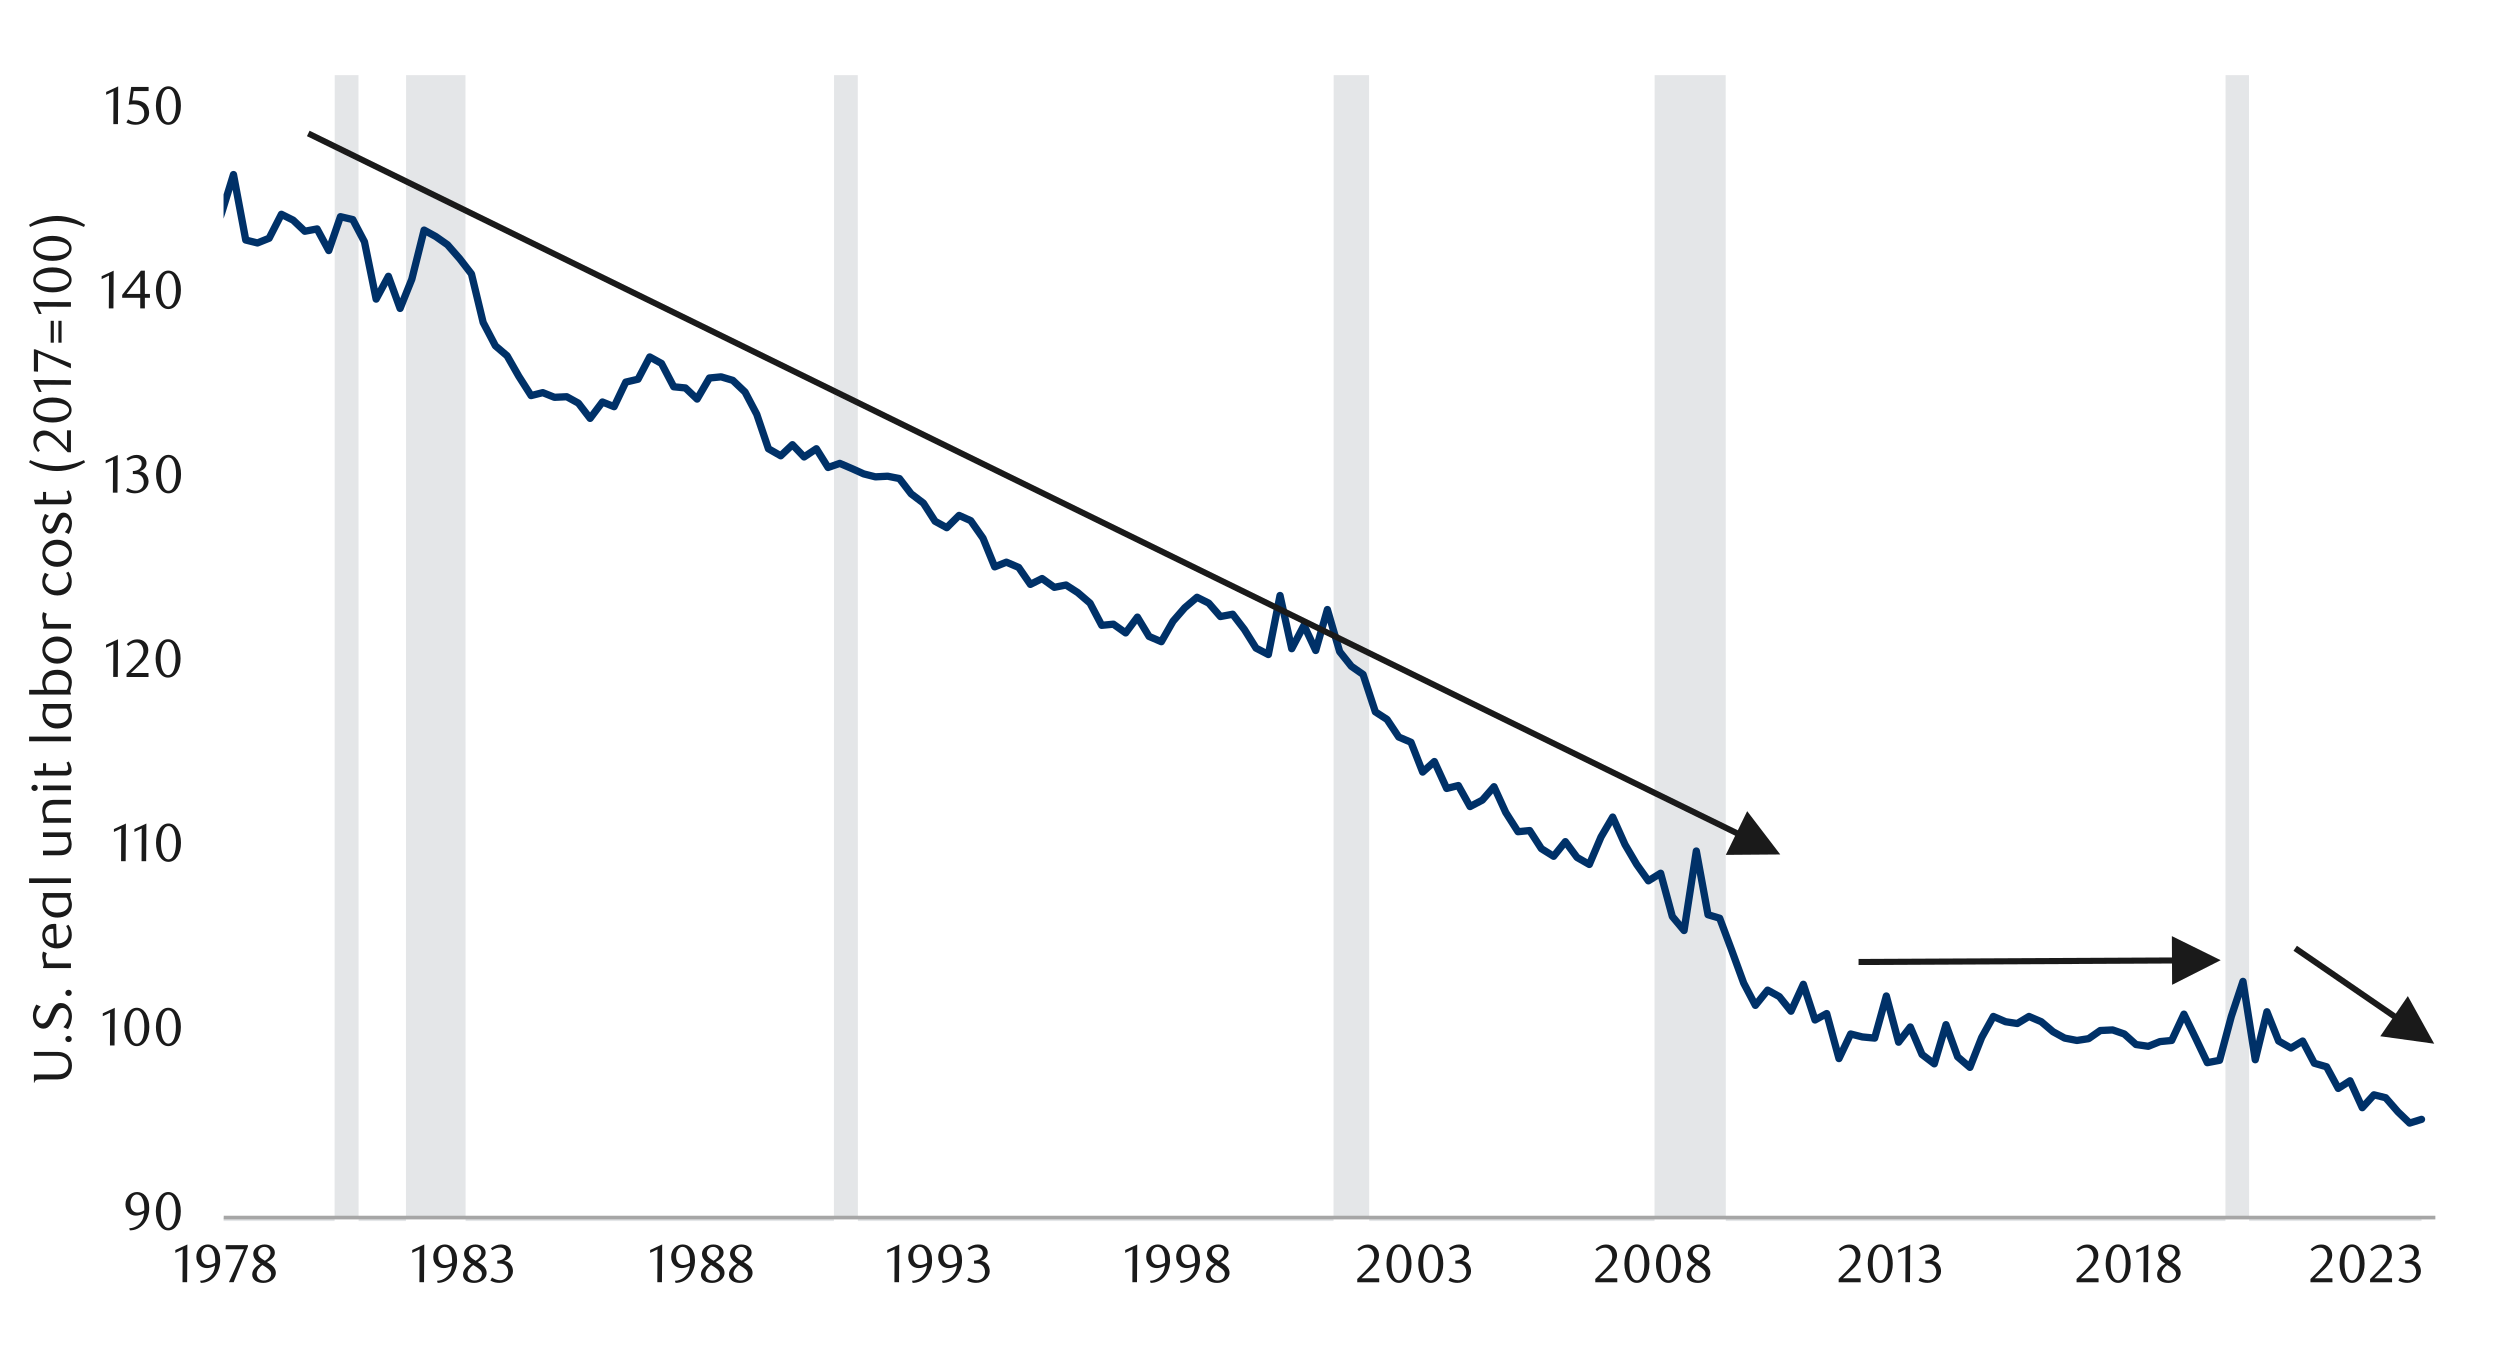 <?xml version="1.0" encoding="UTF-8"?>
<svg id="Layer_1" data-name="Layer 1" xmlns="http://www.w3.org/2000/svg" width="1460" height="790" xmlns:xlink="http://www.w3.org/1999/xlink" viewBox="0 0 1460 790">
  <defs>
    <style>
      .cls-1 {
        clip-path: url(#clippath-20);
      }

      .cls-2 {
        clip-path: url(#clippath-11);
      }

      .cls-3 {
        clip-path: url(#clippath-16);
      }

      .cls-4 {
        clip-path: url(#clippath-2);
      }

      .cls-5 {
        clip-path: url(#clippath-13);
      }

      .cls-6 {
        clip-path: url(#clippath-15);
      }

      .cls-7 {
        fill: #1a1a1a;
      }

      .cls-7, .cls-8, .cls-9 {
        stroke-width: 0px;
      }

      .cls-10 {
        clip-path: url(#clippath-6);
      }

      .cls-8, .cls-11, .cls-12, .cls-13 {
        fill: none;
      }

      .cls-14 {
        clip-path: url(#clippath-7);
      }

      .cls-15 {
        clip-path: url(#clippath-21);
      }

      .cls-16 {
        clip-path: url(#clippath-1);
      }

      .cls-17 {
        clip-path: url(#clippath-4);
      }

      .cls-18 {
        clip-path: url(#clippath-12);
      }

      .cls-19 {
        clip-path: url(#clippath-22);
      }

      .cls-11 {
        stroke: #a6a6a6;
        stroke-width: 2.13px;
      }

      .cls-11, .cls-12 {
        stroke-linejoin: round;
      }

      .cls-20 {
        clip-path: url(#clippath-9);
      }

      .cls-21 {
        clip-path: url(#clippath);
      }

      .cls-12 {
        stroke: #003168;
        stroke-linecap: round;
        stroke-width: 4.27px;
      }

      .cls-22 {
        clip-path: url(#clippath-19);
      }

      .cls-23 {
        clip-path: url(#clippath-3);
      }

      .cls-9 {
        fill: #e4e6e8;
      }

      .cls-24 {
        clip-path: url(#clippath-8);
      }

      .cls-25 {
        clip-path: url(#clippath-18);
      }

      .cls-26 {
        clip-path: url(#clippath-14);
      }

      .cls-27 {
        clip-path: url(#clippath-17);
      }

      .cls-28 {
        clip-path: url(#clippath-5);
      }

      .cls-29 {
        clip-path: url(#clippath-10);
      }

      .cls-13 {
        opacity: 0;
        stroke: #000;
        stroke-miterlimit: 10;
        stroke-width: .39px;
      }
    </style>
    <clipPath id="clippath">
      <rect class="cls-8" x="-132.92" y="-721.72" width="1725.84" height="2233.44"/>
    </clipPath>
    <clipPath id="clippath-1">
      <rect class="cls-8" x="-132.92" y="-721.72" width="1725.84" height="2233.44"/>
    </clipPath>
    <clipPath id="clippath-2">
      <rect class="cls-8" x="9.21" y="15.65" width="1441.58" height="758.69"/>
    </clipPath>
    <clipPath id="clippath-3">
      <rect class="cls-8" x="130.55" y="43.88" width="1293.73" height="669.24"/>
    </clipPath>
    <clipPath id="clippath-4">
      <rect class="cls-8" x="130.55" y="43.88" width="1293.73" height="669.24"/>
    </clipPath>
    <clipPath id="clippath-5">
      <rect class="cls-8" x="9.55" y="15.99" width="1441.25" height="758.35"/>
    </clipPath>
    <clipPath id="clippath-6">
      <rect class="cls-8" x="9.55" y="15.99" width="1441.25" height="758.35"/>
    </clipPath>
    <clipPath id="clippath-7">
      <rect class="cls-8" x="9.55" y="15.99" width="1441.25" height="758.35"/>
    </clipPath>
    <clipPath id="clippath-8">
      <rect class="cls-8" x="9.55" y="15.99" width="1441.25" height="758.35"/>
    </clipPath>
    <clipPath id="clippath-9">
      <rect class="cls-8" x="9.55" y="15.99" width="1441.25" height="758.35"/>
    </clipPath>
    <clipPath id="clippath-10">
      <rect class="cls-8" x="9.55" y="15.99" width="1441.25" height="758.35"/>
    </clipPath>
    <clipPath id="clippath-11">
      <rect class="cls-8" x="9.55" y="15.99" width="1441.25" height="758.35"/>
    </clipPath>
    <clipPath id="clippath-12">
      <rect class="cls-8" x="9.55" y="15.99" width="1441.25" height="758.35"/>
    </clipPath>
    <clipPath id="clippath-13">
      <rect class="cls-8" x="9.55" y="15.99" width="1441.25" height="758.35"/>
    </clipPath>
    <clipPath id="clippath-14">
      <rect class="cls-8" x="9.55" y="15.99" width="1441.25" height="758.35"/>
    </clipPath>
    <clipPath id="clippath-15">
      <rect class="cls-8" x="9.55" y="15.99" width="1441.25" height="758.35"/>
    </clipPath>
    <clipPath id="clippath-16">
      <rect class="cls-8" x="9.55" y="15.99" width="1441.25" height="758.35"/>
    </clipPath>
    <clipPath id="clippath-17">
      <rect class="cls-8" x="9.55" y="15.99" width="1441.25" height="758.35"/>
    </clipPath>
    <clipPath id="clippath-18">
      <rect class="cls-8" x="9.55" y="15.99" width="1441.25" height="758.35"/>
    </clipPath>
    <clipPath id="clippath-19">
      <rect class="cls-8" x="9.55" y="15.99" width="1441.25" height="758.35"/>
    </clipPath>
    <clipPath id="clippath-20">
      <rect class="cls-8" x="9.55" y="15.99" width="1441.25" height="758.35"/>
    </clipPath>
    <clipPath id="clippath-21">
      <rect class="cls-8" x="9.55" y="15.99" width="1441.25" height="758.35"/>
    </clipPath>
    <clipPath id="clippath-22">
      <rect class="cls-8" x="9.55" y="15.99" width="1441.25" height="758.35"/>
    </clipPath>
  </defs>
  <g class="cls-21">
    <g class="cls-16">
      <g class="cls-4">
        <rect class="cls-13" x="9.33" y="15.88" width="1441.36" height="758.61"/>
      </g>
      <g class="cls-23">
        <polygon class="cls-9" points="-724.64 34063.57 -717.62 34063.57 -710.77 34063.57 -703.94 34063.57 -696.78 34063.57 -689.95 34063.57 -683.13 34063.57 -675.94 34063.57 -669.11 -32641.41 -662.29 -32641.41 -655.13 -32641.41 -648.3 -32641.41 -641.45 34063.57 -634.29 34063.57 -627.46 34063.57 -620.64 34063.57 -613.48 34063.57 -606.62 34063.57 -599.8 34063.57 -592.64 34063.57 -585.81 34063.57 -578.99 34063.57 -571.8 34063.57 -564.97 34063.57 -558.15 34063.57 -550.98 34063.57 -544.16 -32641.41 -537.34 -32641.41 -530.15 -32641.41 -523.32 -32641.41 -516.16 34063.57 -509.33 34063.57 -502.48 34063.57 -495.32 34063.57 -488.49 34063.57 -481.67 34063.57 -474.51 34063.57 -467.65 34063.57 -460.83 34063.57 -453.67 34063.57 -446.84 34063.57 -440.02 34063.57 -432.83 34063.57 -426 -32641.41 -419.18 -32641.41 -412.01 -32641.41 -405.18 34063.57 -398.35 34063.57 -391.18 34063.57 -384.35 34063.57 -377.53 34063.57 -370.36 34063.57 -363.53 34063.57 -356.7 34063.57 -349.53 -32641.41 -342.7 -32641.41 -335.87 -32641.41 -328.7 34063.57 -321.87 34063.57 -315.04 34063.57 -307.87 34063.57 -301.04 34063.57 -294.21 34063.57 -287.04 34063.57 -280.21 34063.57 -273.38 34063.57 -266.22 34063.57 -259.39 34063.57 -252.56 34063.57 -245.39 34063.57 -238.56 34063.57 -231.73 34063.57 -224.56 34063.57 -217.73 34063.57 -210.9 34063.57 -203.73 34063.57 -196.9 34063.57 -190.07 34063.57 -182.9 34063.57 -176.07 34063.57 -169.24 34063.57 -162.07 34063.57 -155.24 34063.57 -148.42 34063.57 -141.25 34063.57 -134.42 34063.57 -127.59 34063.57 -120.42 34063.57 -113.59 34063.57 -106.76 34063.57 -99.59 34063.57 -92.76 34063.57 -85.93 -32641.41 -78.76 -32641.41 -71.93 -32641.41 -65.1 -32641.41 -57.93 34063.57 -51.1 34063.57 -44.27 34063.57 -37.1 34063.57 -30.27 34063.57 -23.45 34063.57 -16.28 34063.57 -9.45 34063.57 -2.62 34063.57 4.55 34063.57 11.38 34063.57 18.55 34063.57 25.38 -32641.41 32.21 -32641.41 39.38 -32641.41 46.21 -32641.41 53.04 -32641.41 60.21 34063.57 67.04 34063.57 73.86 34063.57 81.04 34063.57 87.86 34063.57 94.69 34063.57 101.86 34063.57 108.69 34063.57 115.52 34063.57 122.69 34063.57 129.52 34063.57 136.35 34063.57 143.52 34063.57 150.35 34063.57 157.17 34063.57 164.34 34063.57 171.19 34063.57 178.01 34063.57 185.18 34063.57 192 34063.57 198.82 -32641.41 206.02 -32641.41 212.84 34063.57 219.66 34063.57 226.83 34063.57 233.65 34063.57 240.5 -32641.41 247.67 -32641.41 254.49 -32641.41 261.32 -32641.41 268.48 -32641.41 275.33 34063.57 282.16 34063.57 289.32 34063.57 296.14 34063.57 302.97 34063.57 310.16 34063.57 316.98 34063.57 323.81 34063.57 330.97 34063.57 337.79 34063.57 344.62 34063.57 351.81 34063.57 358.63 34063.57 365.46 34063.57 372.62 34063.57 379.45 34063.57 386.3 34063.57 393.46 34063.57 400.29 34063.57 407.11 34063.57 414.3 34063.57 421.13 34063.57 427.95 34063.57 435.11 34063.57 441.94 34063.57 448.76 34063.57 455.95 34063.57 462.78 34063.57 469.6 34063.57 476.76 34063.57 483.59 34063.57 490.44 -32641.41 497.6 -32641.41 504.43 34063.57 511.25 34063.57 518.42 34063.57 525.27 34063.57 532.09 34063.57 539.26 34063.57 546.08 34063.57 552.9 34063.57 560.1 34063.57 566.92 34063.57 574.08 34063.57 580.91 34063.57 587.73 34063.57 594.92 34063.57 601.75 34063.57 608.57 34063.57 615.73 34063.57 622.56 34063.57 629.41 34063.57 636.57 34063.57 643.4 34063.57 650.22 34063.57 657.39 34063.57 664.24 34063.57 671.06 34063.57 678.22 34063.57 685.05 34063.57 691.87 34063.57 699.06 34063.57 705.89 34063.57 712.71 34063.57 719.88 34063.57 726.7 34063.57 733.53 34063.57 740.72 34063.57 747.54 34063.57 754.36 34063.57 761.53 34063.57 768.38 34063.57 775.2 34063.57 782.37 -32641.41 789.19 -32641.41 796.02 -32641.41 803.21 34063.57 810.03 34063.57 816.86 34063.57 824.02 34063.57 830.84 34063.57 837.67 34063.57 844.86 34063.57 851.68 34063.57 858.51 34063.57 865.67 34063.57 872.49 34063.57 879.35 34063.57 886.51 34063.57 893.33 34063.57 900.16 34063.57 907.32 34063.57 914.17 34063.57 921 34063.57 928.16 34063.57 934.99 34063.57 941.81 34063.57 949 34063.57 955.83 34063.57 962.65 34063.57 969.81 -32641.41 976.64 -32641.41 983.49 -32641.41 990.65 -32641.41 997.48 -32641.41 1004.3 -32641.41 1011.46 34063.57 1018.32 34063.57 1025.14 34063.57 1032.3 34063.57 1039.13 34063.57 1045.95 34063.57 1053.14 34063.57 1059.97 34063.57 1066.79 34063.57 1073.96 34063.57 1080.78 34063.57 1087.6 34063.57 1094.8 34063.57 1101.62 34063.57 1108.78 34063.57 1115.61 34063.57 1122.46 34063.57 1129.62 34063.57 1136.45 34063.57 1143.27 34063.57 1150.43 34063.57 1157.29 34063.57 1164.11 34063.57 1171.27 34063.57 1178.1 34063.57 1184.92 34063.57 1192.11 34063.57 1198.94 34063.57 1205.76 34063.57 1212.93 34063.57 1219.75 34063.57 1226.57 34063.57 1233.76 34063.57 1240.59 34063.57 1247.41 34063.57 1254.58 34063.57 1261.4 34063.57 1268.25 34063.57 1275.42 34063.57 1282.24 34063.57 1289.07 34063.57 1296.23 34063.57 1303.08 -32641.41 1309.9 -32641.41 1317.07 34063.57 1323.89 34063.57 1330.72 34063.57 1337.91 34063.57 1344.73 34063.57 1351.56 34063.57 1358.72 34063.57 1365.54 34063.57 1372.4 34063.57 1379.56 34063.57 1386.38 34063.57 1393.21 34063.57 1400.37 34063.57 1407.22 34063.57 1414.16 34063.57 1414.16 711.07 1407.22 711.07 1400.37 711.07 1393.21 711.07 1386.38 711.07 1379.56 711.07 1372.4 711.07 1365.54 711.07 1358.72 711.07 1351.56 711.07 1344.73 711.07 1337.91 711.07 1330.72 711.07 1323.89 711.07 1317.07 711.07 1309.9 711.07 1303.08 711.07 1296.23 711.07 1289.07 711.07 1282.24 711.07 1275.42 711.07 1268.25 711.07 1261.4 711.07 1254.58 711.07 1247.41 711.07 1240.59 711.07 1233.76 711.07 1226.57 711.07 1219.75 711.07 1212.93 711.07 1205.76 711.07 1198.94 711.07 1192.11 711.07 1184.92 711.07 1178.1 711.07 1171.27 711.07 1164.11 711.07 1157.29 711.07 1150.43 711.07 1143.27 711.07 1136.45 711.07 1129.62 711.07 1122.46 711.07 1115.61 711.07 1108.78 711.07 1101.62 711.07 1094.8 711.07 1087.6 711.07 1080.78 711.07 1073.96 711.07 1066.79 711.07 1059.97 711.07 1053.14 711.07 1045.95 711.07 1039.13 711.07 1032.3 711.07 1025.14 711.07 1018.32 711.07 1011.46 711.07 1004.3 711.07 997.48 711.07 990.65 711.07 983.49 711.07 976.64 711.07 969.81 711.07 962.65 711.07 955.83 711.07 949 711.07 941.81 711.07 934.99 711.07 928.16 711.07 921 711.07 914.17 711.07 907.32 711.07 900.16 711.07 893.33 711.07 886.51 711.07 879.35 711.07 872.49 711.07 865.67 711.07 858.51 711.07 851.68 711.07 844.86 711.07 837.67 711.07 830.84 711.07 824.02 711.07 816.86 711.07 810.03 711.07 803.21 711.07 796.02 711.07 789.19 711.07 782.37 711.07 775.2 711.07 768.38 711.07 761.53 711.07 754.36 711.07 747.54 711.07 740.72 711.07 733.53 711.07 726.7 711.07 719.88 711.07 712.71 711.07 705.89 711.07 699.06 711.07 691.87 711.07 685.05 711.07 678.22 711.07 671.06 711.07 664.24 711.07 657.39 711.07 650.22 711.07 643.4 711.07 636.57 711.07 629.41 711.07 622.56 711.07 615.73 711.07 608.57 711.07 601.75 711.07 594.92 711.07 587.73 711.07 580.91 711.07 574.08 711.07 566.92 711.07 560.1 711.07 552.9 711.07 546.08 711.07 539.26 711.07 532.09 711.07 525.27 711.07 518.42 711.07 511.25 711.07 504.43 711.07 497.6 711.07 490.44 711.07 483.59 711.07 476.76 711.07 469.6 711.07 462.78 711.07 455.95 711.07 448.76 711.07 441.94 711.07 435.11 711.07 427.95 711.07 421.13 711.07 414.3 711.07 407.11 711.07 400.29 711.07 393.46 711.07 386.3 711.07 379.45 711.07 372.62 711.07 365.46 711.07 358.63 711.07 351.81 711.07 344.62 711.07 337.79 711.07 330.97 711.07 323.81 711.07 316.98 711.07 310.16 711.07 302.97 711.07 296.14 711.07 289.32 711.07 282.16 711.07 275.33 711.07 268.48 711.07 261.32 711.07 254.49 711.07 247.67 711.07 240.5 711.07 233.65 711.07 226.83 711.07 219.66 711.07 212.84 711.07 206.02 711.07 198.82 711.07 192 711.07 185.18 711.07 178.01 711.07 171.19 711.07 164.34 711.07 157.17 711.07 150.35 711.07 143.52 711.07 136.35 711.07 129.52 711.07 122.69 711.07 115.52 711.07 108.69 711.07 101.86 711.07 94.69 711.07 87.86 711.07 81.04 711.07 73.86 711.07 67.04 711.07 60.21 711.07 53.04 711.07 46.21 711.07 39.38 711.07 32.21 711.07 25.38 711.07 18.55 711.07 11.38 711.07 4.55 711.07 -2.62 711.07 -9.45 711.07 -16.28 711.07 -23.45 711.07 -30.27 711.07 -37.1 711.07 -44.27 711.07 -51.1 711.07 -57.93 711.07 -65.1 711.07 -71.93 711.07 -78.76 711.07 -85.93 711.07 -92.76 711.07 -99.59 711.07 -106.76 711.07 -113.59 711.07 -120.42 711.07 -127.59 711.07 -134.42 711.07 -141.25 711.07 -148.42 711.07 -155.24 711.07 -162.07 711.07 -169.24 711.07 -176.07 711.07 -182.9 711.07 -190.07 711.07 -196.9 711.07 -203.73 711.07 -210.9 711.07 -217.73 711.07 -224.56 711.07 -231.73 711.07 -238.56 711.07 -245.39 711.07 -252.56 711.07 -259.39 711.07 -266.22 711.07 -273.38 711.07 -280.21 711.07 -287.04 711.07 -294.21 711.07 -301.04 711.07 -307.87 711.07 -315.04 711.07 -321.87 711.07 -328.7 711.07 -335.87 711.07 -342.7 711.07 -349.53 711.07 -356.7 711.07 -363.53 711.07 -370.36 711.07 -377.53 711.07 -384.35 711.07 -391.18 711.07 -398.35 711.07 -405.18 711.07 -412.01 711.07 -419.18 711.07 -426 711.07 -432.83 711.07 -440.02 711.07 -446.84 711.07 -453.67 711.07 -460.83 711.07 -467.65 711.07 -474.51 711.07 -481.67 711.07 -488.49 711.07 -495.32 711.07 -502.48 711.07 -509.33 711.07 -516.16 711.07 -523.32 711.07 -530.15 711.07 -537.34 711.07 -544.16 711.07 -550.98 711.07 -558.15 711.07 -564.97 711.07 -571.8 711.07 -578.99 711.07 -585.81 711.07 -592.64 711.07 -599.8 711.07 -606.62 711.07 -613.48 711.07 -620.64 711.07 -627.46 711.07 -634.29 711.07 -641.45 711.07 -648.3 711.07 -655.13 711.07 -662.29 711.07 -669.11 711.07 -675.94 711.07 -683.13 711.07 -689.95 711.07 -696.78 711.07 -703.94 711.07 -710.77 711.07 -717.62 711.07 -724.64 711.07 -724.64 34063.57"/>
      </g>
      <line class="cls-11" x1="130.65" y1="711.07" x2="1422.25" y2="711.07"/>
      <g class="cls-17">
        <polyline class="cls-12" points="-724.64 -97.46 -717.62 -115.22 -710.77 -121.2 -703.94 -112.83 -696.78 -58.2 -689.95 -15.51 -683.13 -41.82 -675.94 -84.15 -669.11 -70.84 -662.29 -48.98 -655.13 -37.7 -648.3 -53.77 -641.45 -42.49 -634.29 -30.54 -627.46 -2.87 -620.64 8.38 -613.48 16.92 -606.62 -7.33 -599.8 14.19 -592.64 12.83 -585.81 14.53 -578.99 .54 -571.8 -11.76 -564.97 -21.32 -558.15 -28.51 -550.98 -24.39 -544.16 -42.49 -537.34 -42.83 -530.15 -49.32 -523.32 -53.77 -516.16 -35.67 -509.33 -40.77 -502.48 -3.92 -495.32 -11.76 -488.49 -22.36 -481.67 -43.17 -474.51 -94.04 -467.65 -107.35 -460.83 -107.35 -453.67 -95.76 -446.84 -104.99 -440.02 -106.68 -432.83 -88.94 -426 -93.03 -419.18 -96.1 -412.01 -65.36 -405.18 -81.41 -398.35 -64.01 -391.18 -71.85 -384.35 -63.67 -377.53 -64.01 -370.36 -74.25 -363.53 -70.84 -356.7 -90.29 -349.53 -78 -342.7 -97.46 -335.87 -90.63 -328.7 -73.91 -321.87 -55.47 -315.04 -56.14 -307.87 -50 -301.04 -58.54 -294.21 -36.35 -287.04 -37.7 -280.21 -34.63 -273.38 -30.54 -266.22 -2.87 -259.39 -12.8 -252.56 3.61 -245.39 -3.92 -238.56 -1.52 -231.73 -17.23 -224.56 1.55 -217.73 3.27 -210.9 29.89 -203.73 42.87 -196.9 48.68 -190.07 24.42 -182.9 17.94 -176.07 17.6 -169.24 22.03 -162.07 16.25 -155.24 18.28 -148.42 20.67 -141.25 24.09 -134.42 28.54 -127.59 23.07 -120.42 7.7 -113.59 24.76 -106.76 7.36 -99.59 .2 -92.76 -14.15 -85.93 -11.42 -78.76 10.44 -71.93 27.5 -65.1 21.01 -57.93 50.73 -51.1 48.68 -44.27 56.18 -37.1 42.87 -30.27 31.95 -23.45 62.66 -16.28 63.37 -9.45 64.72 -2.62 73.27 4.55 88.27 11.38 67.8 18.55 84.86 25.38 80.09 32.21 79.05 39.38 58.91 46.21 81.11 53.04 85.56 60.21 97.15 67.04 123.8 73.86 125.83 81.04 132.66 87.86 128.57 94.69 126.54 101.86 121.74 108.69 130.29 115.52 134.38 122.69 143.94 129.52 124.14 136.35 101.95 143.52 140.18 150.35 141.88 157.17 139.14 164.34 125.15 171.19 128.57 178.01 135.05 185.18 133.7 192 146.33 198.82 126.54 206.02 128.23 212.84 141.2 219.66 174.67 226.83 161.36 233.65 180.12 240.5 163.06 247.67 134.38 254.49 138.13 261.32 142.92 268.48 151.1 275.33 159.98 282.16 188.32 289.32 201.97 296.14 207.78 302.97 219.74 310.16 231.02 316.98 229.3 323.81 232.03 330.97 231.69 337.79 235.44 344.62 244.33 351.81 234.77 358.63 237.5 365.46 223.15 372.62 221.46 379.45 208.46 386.3 212.24 393.46 225.88 400.29 226.56 407.11 233.05 414.3 220.75 421.13 220.08 427.95 222.13 435.11 228.96 441.94 241.93 448.76 262.07 455.95 266.18 462.78 259.7 469.6 266.86 476.76 262.07 483.59 273.01 490.44 270.61 497.6 273.68 504.43 276.76 511.25 278.48 518.42 278.11 525.27 279.49 532.09 288.38 539.26 293.82 546.08 304.42 552.9 308.17 560.1 301.01 566.92 304.08 574.08 314.32 580.91 331.04 587.73 328.31 594.92 331.38 601.75 341.28 608.57 337.87 615.73 343 622.56 341.65 629.41 346.07 636.57 352.22 643.4 365.19 650.22 364.52 657.39 369.62 664.24 360.4 671.06 371.68 678.22 374.75 685.05 362.8 691.87 354.96 699.06 348.81 705.89 352.22 712.71 360.06 719.88 358.71 726.7 367.59 733.53 378.5 740.72 382.25 747.54 347.77 754.36 378.84 761.53 365.19 768.38 379.88 775.2 355.97 782.37 380.56 789.19 389.11 796.02 393.87 803.21 415.73 810.03 420.15 816.86 430.42 824.02 433.49 830.84 450.89 837.67 444.74 844.86 460.45 851.68 458.76 858.51 471.03 865.67 467.28 872.49 459.44 879.35 474.47 886.51 485.72 893.33 485.04 900.16 495.62 907.32 500.07 914.17 491.53 921 500.75 928.16 504.84 934.99 488.79 941.81 477.17 949 493.22 955.83 504.84 962.65 514.4 969.81 509.97 976.64 535.24 983.49 543.42 990.65 497 997.48 534.2 1004.3 536.25 1011.46 555.37 1018.32 574.15 1025.14 587.13 1032.3 578.24 1039.13 582.02 1045.95 590.54 1053.14 574.83 1059.97 595.67 1066.79 591.92 1073.96 618.2 1080.78 603.85 1087.6 605.57 1094.8 606.25 1101.62 581.66 1108.78 608.64 1115.61 599.76 1122.46 615.81 1129.62 621.28 1136.45 598.41 1143.27 617.19 1150.43 623.34 1157.29 605.91 1164.11 593.61 1171.27 596.69 1178.1 597.73 1184.92 593.61 1192.11 596.69 1198.94 602.5 1205.76 606.25 1212.93 607.63 1219.75 606.58 1226.57 601.82 1233.76 601.48 1240.59 603.85 1247.41 610 1254.58 611.04 1261.4 608.3 1268.25 607.63 1275.42 592.26 1282.24 606.25 1289.07 620.6 1296.23 619.22 1303.08 593.61 1309.9 573.14 1317.07 618.88 1323.89 590.88 1330.72 607.97 1337.91 612.06 1344.73 607.97 1351.56 620.94 1358.72 623 1365.54 635.63 1372.4 631.18 1379.56 646.88 1386.38 639.38 1393.21 641.07 1400.37 649.28 1407.22 655.88 1414.16 653.71"/>
      </g>
      <g class="cls-28">
        <g>
          <path class="cls-7" d="M75.47,717.32c1.09-.06,2.04-.25,2.86-.57.82-.31,1.52-.7,2.12-1.15s1.1-.94,1.52-1.46c.42-.52.76-1.03,1.04-1.51.29-.52.54-1.18.75-1.96.21-.79.33-1.51.38-2.18-.8.48-1.6.84-2.42,1.08-.82.24-1.59.36-2.32.36-.84,0-1.63-.15-2.37-.44-.74-.29-1.39-.72-1.95-1.27-.55-.55-.99-1.23-1.32-2.04-.32-.81-.49-1.73-.49-2.78,0-1.15.19-2.18.58-3.08.39-.9.9-1.66,1.52-2.28.63-.62,1.35-1.09,2.17-1.41.82-.32,1.65-.49,2.51-.49s1.74.18,2.59.53c.85.36,1.61.91,2.28,1.67.67.75,1.21,1.71,1.62,2.87s.61,2.54.61,4.13c0,1.91-.29,3.66-.86,5.28-.58,1.61-1.37,3-2.39,4.18-1.02,1.17-2.21,2.09-3.6,2.75-1.38.66-2.87.99-4.46.99l-.38-1.22ZM84.24,706.87c.02-.23.03-.43.03-.6v-.6c-.02-1.13-.1-2.13-.24-3.01-.14-.88-.35-1.64-.65-2.29-.42-.98-.92-1.7-1.51-2.14-.59-.44-1.24-.66-1.95-.66-.48,0-.95.12-1.4.36-.45.24-.85.59-1.2,1.05-.35.46-.63,1.01-.84,1.65-.21.64-.31,1.37-.31,2.18,0,1.78.39,3.11,1.17,4,.78.89,1.78,1.33,3,1.33s2.5-.43,3.91-1.29Z"/>
          <path class="cls-7" d="M105.59,707.38c0,1.64-.18,3.13-.55,4.5-.37,1.36-.88,2.54-1.54,3.54-.66,1-1.43,1.77-2.32,2.31-.89.54-1.86.82-2.93.82s-2.01-.28-2.88-.83c-.88-.56-1.64-1.33-2.29-2.31-.65-.99-1.15-2.16-1.52-3.52-.37-1.36-.55-2.85-.55-4.47s.18-3.14.55-4.53.87-2.58,1.5-3.58c.64-1.01,1.4-1.79,2.29-2.34.89-.55,1.85-.83,2.9-.83s2.04.28,2.93.83c.89.56,1.66,1.34,2.32,2.34.66,1.01,1.17,2.2,1.54,3.57s.55,2.88.55,4.51ZM102.7,707.43c0-1.38-.09-2.67-.28-3.86s-.47-2.23-.83-3.11c-.37-.88-.82-1.56-1.37-2.06-.54-.49-1.18-.74-1.92-.74s-1.37.25-1.92.74c-.54.49-1,1.17-1.37,2.04-.37.87-.64,1.9-.83,3.08s-.28,2.46-.28,3.85.09,2.66.28,3.85c.19,1.18.47,2.21.85,3.08.38.87.84,1.55,1.38,2.04.54.49,1.17.74,1.88.74s1.35-.25,1.9-.74,1.02-1.17,1.38-2.04c.37-.87.64-1.89.83-3.06.19-1.17.28-2.44.28-3.8Z"/>
        </g>
      </g>
      <g class="cls-10">
        <g>
          <path class="cls-7" d="M64.21,610.56l.09-19.12-4.27,2.04v-1.7l7-3.23-.13,22.01h-2.7Z"/>
          <path class="cls-7" d="M87.2,599.77c0,1.64-.18,3.13-.55,4.5-.37,1.36-.88,2.54-1.54,3.54-.66,1-1.43,1.77-2.32,2.31-.89.54-1.86.82-2.93.82s-2.01-.28-2.88-.83c-.88-.56-1.64-1.33-2.29-2.31-.65-.99-1.15-2.16-1.52-3.52-.37-1.36-.55-2.85-.55-4.47s.18-3.14.55-4.53.87-2.58,1.5-3.58c.64-1.01,1.4-1.79,2.29-2.34.89-.55,1.85-.83,2.9-.83s2.04.28,2.93.83c.89.56,1.66,1.34,2.32,2.34.66,1.01,1.17,2.2,1.54,3.57s.55,2.88.55,4.51ZM84.31,599.82c0-1.38-.09-2.67-.28-3.86s-.47-2.23-.83-3.11c-.37-.88-.82-1.56-1.37-2.06-.54-.49-1.18-.74-1.92-.74s-1.37.25-1.92.74c-.54.49-1,1.17-1.37,2.04-.37.87-.64,1.9-.83,3.08s-.28,2.46-.28,3.85.09,2.66.28,3.85c.19,1.18.47,2.21.85,3.08.38.87.84,1.55,1.38,2.04.54.49,1.17.74,1.88.74s1.35-.25,1.9-.74,1.02-1.17,1.38-2.04c.37-.87.64-1.89.83-3.06.19-1.17.28-2.44.28-3.8Z"/>
          <path class="cls-7" d="M105.63,599.77c0,1.64-.18,3.13-.55,4.5-.37,1.36-.88,2.54-1.54,3.54-.66,1-1.43,1.77-2.32,2.31-.89.54-1.86.82-2.93.82s-2.01-.28-2.88-.83c-.88-.56-1.64-1.33-2.29-2.31-.65-.99-1.15-2.16-1.52-3.52-.37-1.36-.55-2.85-.55-4.47s.18-3.14.55-4.53.87-2.58,1.5-3.58c.64-1.01,1.4-1.79,2.29-2.34.89-.55,1.85-.83,2.9-.83s2.04.28,2.93.83c.89.56,1.66,1.34,2.32,2.34.66,1.01,1.17,2.2,1.54,3.57s.55,2.88.55,4.51ZM102.74,599.82c0-1.38-.09-2.67-.28-3.86s-.47-2.23-.83-3.11c-.37-.88-.82-1.56-1.37-2.06-.54-.49-1.18-.74-1.92-.74s-1.37.25-1.92.74c-.54.49-1,1.17-1.37,2.04-.37.87-.64,1.9-.83,3.08s-.28,2.46-.28,3.85.09,2.66.28,3.85c.19,1.18.47,2.21.85,3.08.38.87.84,1.55,1.38,2.04.54.49,1.17.74,1.88.74s1.35-.25,1.9-.74,1.02-1.17,1.38-2.04c.37-.87.64-1.89.83-3.06.19-1.17.28-2.44.28-3.8Z"/>
        </g>
      </g>
      <g class="cls-14">
        <g>
          <path class="cls-7" d="M70.71,502.95l.09-19.12-4.27,2.04v-1.7l7-3.23-.13,22.01h-2.7Z"/>
          <path class="cls-7" d="M82.67,502.95l.09-19.12-4.27,2.04v-1.7l7-3.23-.13,22.01h-2.7Z"/>
          <path class="cls-7" d="M105.69,492.16c0,1.64-.18,3.13-.55,4.5-.37,1.36-.88,2.54-1.54,3.54-.66,1-1.43,1.77-2.32,2.31-.89.54-1.86.82-2.93.82s-2.01-.28-2.88-.83c-.88-.56-1.64-1.33-2.29-2.31-.65-.99-1.15-2.16-1.52-3.52-.37-1.36-.55-2.85-.55-4.47s.18-3.14.55-4.53.87-2.58,1.5-3.58c.64-1.01,1.4-1.79,2.29-2.34.89-.55,1.85-.83,2.9-.83s2.04.28,2.93.83c.89.56,1.66,1.34,2.32,2.34.66,1.01,1.17,2.2,1.54,3.57s.55,2.88.55,4.51ZM102.8,492.21c0-1.38-.09-2.67-.28-3.86s-.47-2.23-.83-3.11c-.37-.88-.82-1.56-1.37-2.06-.54-.49-1.18-.74-1.92-.74s-1.37.25-1.92.74c-.54.49-1,1.17-1.37,2.04-.37.87-.64,1.9-.83,3.08s-.28,2.46-.28,3.85.09,2.66.28,3.85c.19,1.18.47,2.21.85,3.08.38.87.84,1.55,1.38,2.04.54.49,1.17.74,1.88.74s1.35-.25,1.9-.74,1.02-1.17,1.38-2.04c.37-.87.64-1.89.83-3.06.19-1.17.28-2.44.28-3.8Z"/>
        </g>
      </g>
      <g class="cls-24">
        <g>
          <path class="cls-7" d="M66.11,395.34l.09-19.12-4.27,2.04v-1.7l7-3.23-.13,22.01h-2.7Z"/>
          <path class="cls-7" d="M73.9,395.34v-1.88l4.15-4.11c1.74-1.72,3.12-3.28,4.16-4.69,1.04-1.41,1.55-2.81,1.55-4.19,0-.75-.1-1.45-.3-2.09-.2-.64-.48-1.19-.83-1.66-.36-.47-.79-.84-1.3-1.1-.51-.26-1.09-.39-1.74-.39-.92,0-1.77.18-2.54.55-.77.37-1.48.85-2.1,1.46l-.91-1.13c1.03-.92,2.03-1.6,3.02-2.05.98-.45,2.09-.68,3.33-.68.86,0,1.66.15,2.42.45.75.3,1.41.73,1.98,1.29.57.55,1.01,1.21,1.33,1.98.32.76.49,1.6.49,2.52s-.18,1.88-.55,2.74c-.37.87-.82,1.68-1.35,2.43-.53.75-1.1,1.44-1.7,2.05-.6.62-1.14,1.14-1.62,1.58l-4.96,4.61h10.3v2.32h-12.81Z"/>
          <path class="cls-7" d="M105.46,384.55c0,1.64-.18,3.13-.55,4.5-.37,1.36-.88,2.54-1.54,3.54-.66,1-1.43,1.77-2.32,2.31-.89.54-1.86.82-2.93.82s-2.01-.28-2.88-.83c-.88-.56-1.64-1.33-2.29-2.31-.65-.99-1.15-2.16-1.52-3.52-.37-1.36-.55-2.85-.55-4.47s.18-3.14.55-4.53.87-2.58,1.5-3.58c.64-1.01,1.4-1.79,2.29-2.34.89-.56,1.85-.83,2.9-.83s2.04.28,2.93.83c.89.56,1.66,1.34,2.32,2.34.66,1.01,1.17,2.2,1.54,3.57.37,1.37.55,2.88.55,4.51ZM102.57,384.6c0-1.38-.09-2.67-.28-3.86s-.47-2.23-.83-3.11c-.37-.88-.82-1.56-1.37-2.06-.54-.49-1.18-.74-1.92-.74s-1.37.25-1.92.74c-.54.49-1,1.17-1.37,2.04-.37.87-.64,1.89-.83,3.08-.19,1.18-.28,2.47-.28,3.85s.09,2.66.28,3.85c.19,1.18.47,2.21.85,3.08.38.87.84,1.55,1.38,2.04.54.49,1.17.74,1.88.74s1.35-.25,1.9-.74,1.02-1.17,1.38-2.04c.37-.87.64-1.89.83-3.06s.28-2.44.28-3.8Z"/>
        </g>
      </g>
      <g class="cls-20">
        <g>
          <path class="cls-7" d="M65.92,287.73l.09-19.17-4.28,2.05v-1.7l7.02-3.24-.13,22.06h-2.71Z"/>
          <path class="cls-7" d="M81.59,275.3c.78.06,1.48.26,2.11.58.63.33,1.17.76,1.62,1.29.45.54.8,1.15,1.05,1.84.25.69.38,1.45.38,2.27,0,.97-.22,1.86-.66,2.69-.44.83-1.03,1.55-1.76,2.17-.73.62-1.58,1.1-2.55,1.45-.97.35-1.96.52-2.99.52-.8,0-1.62-.09-2.47-.27-.85-.18-1.77-.54-2.75-1.09l.94-1.79c1.53,1.07,3.17,1.6,4.91,1.6.59,0,1.15-.11,1.7-.35.55-.23,1.03-.55,1.46-.96.43-.41.77-.9,1.02-1.48.25-.58.38-1.22.38-1.94,0-.82-.12-1.54-.37-2.16-.25-.62-.58-1.14-1.01-1.56-.42-.42-.92-.73-1.5-.94-.58-.21-1.19-.31-1.84-.31h-1.67v-1.76c1.51-.04,2.75-.43,3.71-1.16.96-.73,1.45-1.8,1.45-3.21,0-.96-.34-1.75-1.02-2.36-.68-.61-1.51-.91-2.47-.91-.84,0-1.62.13-2.33.39-.71.26-1.47.67-2.27,1.21l-.76-1.2c.94-.67,1.9-1.21,2.86-1.6.96-.4,1.97-.6,3.02-.6.86,0,1.64.12,2.35.36.7.24,1.31.57,1.82.99.51.42.91.92,1.19,1.51s.43,1.24.43,1.95c0,.63-.11,1.2-.31,1.7-.21.5-.49.96-.85,1.35-.36.4-.78.74-1.26,1.02-.48.28-1.01.53-1.57.74Z"/>
          <path class="cls-7" d="M105.73,276.92c0,1.64-.18,3.14-.55,4.51-.37,1.37-.88,2.55-1.54,3.55-.66,1-1.43,1.77-2.32,2.32-.89.55-1.87.82-2.94.82s-2.01-.28-2.89-.83c-.88-.56-1.64-1.33-2.29-2.32s-1.16-2.16-1.52-3.53c-.37-1.37-.55-2.86-.55-4.48s.18-3.15.55-4.54c.37-1.39.87-2.58,1.51-3.59.64-1.01,1.4-1.79,2.29-2.35.89-.56,1.86-.84,2.9-.84s2.05.28,2.94.84c.89.56,1.66,1.34,2.32,2.35s1.17,2.2,1.54,3.58c.37,1.38.55,2.88.55,4.52ZM102.83,276.96c0-1.38-.09-2.67-.28-3.87-.19-1.2-.47-2.23-.83-3.12-.37-.88-.82-1.57-1.37-2.06-.55-.49-1.19-.74-1.92-.74s-1.37.25-1.92.74c-.55.49-1,1.18-1.37,2.05-.37.87-.65,1.9-.83,3.08-.19,1.19-.28,2.47-.28,3.85s.09,2.67.28,3.86c.19,1.19.47,2.21.85,3.08.38.87.84,1.55,1.38,2.05.55.49,1.17.74,1.89.74s1.35-.25,1.9-.74c.56-.49,1.02-1.17,1.38-2.05.37-.87.65-1.89.83-3.07.19-1.17.28-2.44.28-3.81Z"/>
        </g>
      </g>
      <g class="cls-29">
        <g>
          <path class="cls-7" d="M63.55,180.12l.09-19.17-4.28,2.05v-1.7l7.02-3.24-.13,22.06h-2.71Z"/>
          <path class="cls-7" d="M84.6,173.92v6.2h-2.71v-6.2h-10.54v-1.7l10.95-14.16h2.3v13.6h2.96v2.27h-2.96ZM81.89,161.33l-7.96,10.32h7.96v-10.32Z"/>
          <path class="cls-7" d="M105.66,169.3c0,1.64-.18,3.14-.55,4.51-.37,1.37-.88,2.55-1.54,3.55-.66,1-1.43,1.77-2.32,2.32-.89.55-1.87.82-2.94.82s-2.01-.28-2.89-.83c-.88-.56-1.64-1.33-2.29-2.32s-1.16-2.16-1.52-3.53c-.37-1.37-.55-2.86-.55-4.48s.18-3.15.55-4.54c.37-1.39.87-2.58,1.51-3.59.64-1.01,1.4-1.79,2.29-2.35.89-.56,1.86-.84,2.9-.84s2.05.28,2.94.84c.89.56,1.66,1.34,2.32,2.35s1.17,2.2,1.54,3.58c.37,1.38.55,2.88.55,4.52ZM102.76,169.35c0-1.38-.09-2.67-.28-3.87-.19-1.2-.47-2.23-.83-3.12-.37-.88-.82-1.57-1.37-2.06-.55-.49-1.19-.74-1.92-.74s-1.37.25-1.92.74c-.55.49-1,1.18-1.37,2.05-.37.87-.65,1.9-.83,3.08-.19,1.19-.28,2.47-.28,3.85s.09,2.67.28,3.86c.19,1.19.47,2.21.85,3.08.38.87.84,1.55,1.38,2.05.55.49,1.17.74,1.89.74s1.35-.25,1.9-.74c.56-.49,1.02-1.17,1.38-2.05.37-.87.65-1.89.83-3.07.19-1.17.28-2.44.28-3.81Z"/>
        </g>
      </g>
      <g class="cls-2">
        <g>
          <path class="cls-7" d="M66.19,72.5l.09-19.17-4.28,2.05v-1.7l7.02-3.24-.13,22.06h-2.71Z"/>
          <path class="cls-7" d="M86.8,53.18h-8.75l-.82,5.51c.23-.02.46-.04.69-.05.23-.01.46-.02.69-.02,1.66,0,3.04.23,4.14.69,1.1.46,1.97,1.05,2.61,1.76.64.71,1.09,1.51,1.35,2.38.26.87.39,1.71.39,2.53,0,1.05-.22,2-.65,2.85-.43.85-1.01,1.57-1.73,2.17-.72.6-1.56,1.06-2.52,1.38-.95.33-1.96.49-3.01.49-.86,0-1.71-.09-2.56-.27-.85-.18-1.79-.54-2.82-1.09l.98-1.79c1.51,1.07,3.14,1.6,4.88,1.6.57,0,1.13-.11,1.68-.35.56-.23,1.05-.56,1.48-.98.43-.42.78-.92,1.04-1.51.26-.59.39-1.24.39-1.95,0-1.13-.19-2.06-.57-2.79-.38-.72-.87-1.29-1.46-1.71-.6-.42-1.28-.71-2.05-.87s-1.53-.24-2.28-.24c-.48,0-.96.03-1.43.08-.47.05-.91.11-1.31.17l1.45-10.39h10.17v2.36Z"/>
          <path class="cls-7" d="M105.65,61.69c0,1.64-.18,3.14-.55,4.51-.37,1.37-.88,2.55-1.54,3.55-.66,1-1.43,1.77-2.32,2.32-.89.55-1.87.82-2.94.82s-2.01-.28-2.89-.83c-.88-.56-1.64-1.33-2.29-2.32s-1.16-2.16-1.52-3.53c-.37-1.37-.55-2.86-.55-4.48s.18-3.15.55-4.54c.37-1.39.87-2.58,1.51-3.59.64-1.01,1.4-1.79,2.29-2.35.89-.56,1.86-.84,2.9-.84s2.05.28,2.94.84c.89.56,1.66,1.34,2.32,2.35s1.17,2.2,1.54,3.58c.37,1.38.55,2.88.55,4.52ZM102.76,61.74c0-1.38-.09-2.67-.28-3.87-.19-1.2-.47-2.23-.83-3.12-.37-.88-.82-1.57-1.37-2.06-.55-.49-1.19-.74-1.92-.74s-1.37.25-1.92.74c-.55.49-1,1.18-1.37,2.05-.37.87-.65,1.9-.83,3.08-.19,1.19-.28,2.47-.28,3.85s.09,2.67.28,3.86c.19,1.19.47,2.21.85,3.08.38.87.84,1.55,1.38,2.05.55.49,1.17.74,1.89.74s1.35-.25,1.9-.74c.56-.49,1.02-1.17,1.38-2.05.37-.87.65-1.89.83-3.07.19-1.17.28-2.44.28-3.81Z"/>
        </g>
      </g>
      <g class="cls-18">
        <g>
          <path class="cls-7" d="M106.59,748.82l.09-19.17-4.28,2.05v-1.7l7.02-3.24-.13,22.06h-2.71Z"/>
          <path class="cls-7" d="M116.88,747.97c1.09-.06,2.05-.25,2.86-.57s1.53-.7,2.12-1.15c.6-.45,1.11-.94,1.53-1.46.42-.52.77-1.03,1.04-1.51.29-.52.54-1.18.75-1.97.21-.79.34-1.52.38-2.19-.8.48-1.6.84-2.42,1.09s-1.59.36-2.33.36c-.84,0-1.63-.15-2.38-.44-.74-.29-1.4-.72-1.95-1.27-.56-.56-1-1.24-1.32-2.04-.33-.81-.49-1.74-.49-2.79,0-1.15.19-2.18.58-3.08.39-.9.9-1.66,1.53-2.28.63-.62,1.35-1.09,2.17-1.42.82-.33,1.66-.49,2.52-.49s1.75.18,2.6.54c.85.36,1.61.91,2.28,1.67.67.76,1.21,1.71,1.62,2.88.41,1.16.61,2.54.61,4.14,0,1.91-.29,3.67-.87,5.29-.58,1.62-1.37,3.01-2.39,4.19s-2.22,2.09-3.6,2.75c-1.38.66-2.88.99-4.47.99l-.38-1.23ZM125.66,737.49c.02-.23.03-.43.03-.6v-.6c-.02-1.13-.1-2.14-.24-3.02s-.35-1.65-.65-2.3c-.42-.99-.93-1.7-1.52-2.14s-1.24-.66-1.96-.66c-.48,0-.95.12-1.41.36-.45.24-.85.59-1.2,1.05-.35.46-.63,1.01-.84,1.65-.21.64-.32,1.37-.32,2.19,0,1.78.39,3.12,1.17,4.01.78.89,1.78,1.34,3,1.34s2.51-.43,3.92-1.29Z"/>
          <path class="cls-7" d="M136.46,748.82h-2.77l8.78-19.26h-10.76l.19-2.42h12.9v.85l-8.34,20.83Z"/>
          <path class="cls-7" d="M152.09,737.97c-.44-.27-.91-.58-1.4-.91-.49-.33-.94-.73-1.35-1.2s-.75-.99-1.02-1.59c-.27-.6-.41-1.31-.41-2.12,0-.75.18-1.46.55-2.11s.86-1.22,1.47-1.7c.61-.48,1.31-.87,2.1-1.15.79-.28,1.61-.42,2.48-.42s1.62.11,2.35.33c.73.22,1.36.54,1.89.96s.96.92,1.28,1.51c.32.59.47,1.25.47,1.98,0,.67-.12,1.27-.37,1.79-.24.52-.57,1-.99,1.43-.41.43-.9.83-1.46,1.2-.56.37-1.15.73-1.77,1.09l.63.38c.54.36,1.09.72,1.63,1.09s1.03.79,1.46,1.26c.43.47.78,1,1.05,1.59.27.59.41,1.27.41,2.05s-.19,1.52-.57,2.22-.89,1.32-1.54,1.84c-.65.53-1.42.94-2.31,1.26-.89.32-1.85.47-2.87.47-.88,0-1.71-.1-2.5-.3-.78-.2-1.48-.5-2.07-.91-.6-.41-1.07-.92-1.41-1.54s-.52-1.34-.52-2.16c0-.86.17-1.62.5-2.27s.75-1.23,1.24-1.73c.49-.5,1.01-.94,1.55-1.31.54-.37,1.04-.71,1.48-1.02ZM153.2,738.79c-.42.31-.83.67-1.23,1.05-.4.39-.75.8-1.05,1.24-.3.44-.55.9-.72,1.38-.18.48-.27.97-.27,1.45s.09.99.27,1.46c.18.47.44.89.79,1.26.35.37.78.66,1.29.87.51.21,1.12.32,1.81.32s1.3-.11,1.83-.32c.52-.21.97-.5,1.34-.87.37-.37.64-.79.82-1.26.18-.47.27-.96.27-1.46,0-.9-.45-1.76-1.35-2.58-.31-.27-.65-.54-.99-.79-.35-.25-.69-.49-1.04-.71-.35-.22-.67-.42-.98-.6-.3-.18-.56-.33-.77-.46ZM154.74,736.24c.42-.23.82-.51,1.21-.83.39-.32.73-.69,1.04-1.08.3-.4.55-.82.72-1.26.18-.44.27-.9.27-1.38,0-.8-.25-1.53-.76-2.2-.29-.38-.68-.69-1.15-.93s-1.01-.36-1.62-.36c-1.07,0-1.94.34-2.61,1.01-.73.67-1.1,1.55-1.1,2.64,0,.5.1.95.31,1.34.21.39.48.75.8,1.09.33.34.7.64,1.12.91.42.27.84.54,1.26.79l.5.28Z"/>
        </g>
      </g>
      <g class="cls-5">
        <g>
          <path class="cls-7" d="M244.94,748.82l.09-19.17-4.28,2.05v-1.7l7.02-3.24-.13,22.06h-2.71Z"/>
          <path class="cls-7" d="M255.23,747.97c1.09-.06,2.05-.25,2.86-.57s1.53-.7,2.12-1.15c.6-.45,1.11-.94,1.53-1.46.42-.52.77-1.03,1.04-1.51.29-.52.54-1.18.75-1.97.21-.79.34-1.52.38-2.19-.8.48-1.6.84-2.42,1.09s-1.59.36-2.33.36c-.84,0-1.63-.15-2.38-.44-.74-.29-1.4-.72-1.95-1.27-.56-.56-1-1.24-1.32-2.04-.33-.81-.49-1.74-.49-2.79,0-1.15.19-2.18.58-3.08.39-.9.9-1.66,1.53-2.28.63-.62,1.35-1.09,2.17-1.42.82-.33,1.66-.49,2.52-.49s1.75.18,2.6.54c.85.36,1.61.91,2.28,1.67.67.76,1.21,1.71,1.62,2.88.41,1.16.61,2.54.61,4.14,0,1.91-.29,3.67-.87,5.29-.58,1.62-1.37,3.01-2.39,4.19s-2.22,2.09-3.6,2.75c-1.38.66-2.88.99-4.47.99l-.38-1.23ZM264.01,737.49c.02-.23.03-.43.03-.6v-.6c-.02-1.13-.1-2.14-.24-3.02s-.35-1.65-.65-2.3c-.42-.99-.93-1.7-1.52-2.14s-1.24-.66-1.96-.66c-.48,0-.95.12-1.41.36-.45.24-.85.59-1.2,1.05-.35.46-.63,1.01-.84,1.65-.21.64-.32,1.37-.32,2.19,0,1.78.39,3.12,1.17,4.01.78.89,1.78,1.34,3,1.34s2.51-.43,3.92-1.29Z"/>
          <path class="cls-7" d="M275.2,737.97c-.44-.27-.91-.58-1.4-.91-.49-.33-.94-.73-1.35-1.2s-.75-.99-1.02-1.59c-.27-.6-.41-1.31-.41-2.12,0-.75.18-1.46.55-2.11s.86-1.22,1.47-1.7c.61-.48,1.31-.87,2.1-1.15.79-.28,1.61-.42,2.48-.42s1.62.11,2.35.33c.73.22,1.36.54,1.89.96s.96.92,1.28,1.51c.32.59.47,1.25.47,1.98,0,.67-.12,1.27-.37,1.79-.24.52-.57,1-.99,1.43-.41.43-.9.83-1.46,1.2-.56.37-1.15.73-1.77,1.09l.63.38c.54.36,1.09.72,1.63,1.09s1.03.79,1.46,1.26c.43.47.78,1,1.05,1.59.27.59.41,1.27.41,2.05s-.19,1.52-.57,2.22-.89,1.32-1.54,1.84c-.65.53-1.42.94-2.31,1.26-.89.32-1.85.47-2.87.47-.88,0-1.71-.1-2.5-.3-.78-.2-1.48-.5-2.07-.91-.6-.41-1.07-.92-1.41-1.54s-.52-1.34-.52-2.16c0-.86.17-1.62.5-2.27s.75-1.23,1.24-1.73c.49-.5,1.01-.94,1.55-1.31.54-.37,1.04-.71,1.48-1.02ZM276.31,738.79c-.42.31-.83.67-1.23,1.05-.4.39-.75.8-1.05,1.24-.3.44-.55.9-.72,1.38-.18.48-.27.97-.27,1.45s.09.99.27,1.46c.18.47.44.89.79,1.26.35.37.78.66,1.29.87.51.21,1.12.32,1.81.32s1.3-.11,1.83-.32c.52-.21.97-.5,1.34-.87.37-.37.64-.79.82-1.26.18-.47.27-.96.27-1.46,0-.9-.45-1.76-1.35-2.58-.31-.27-.65-.54-.99-.79-.35-.25-.69-.49-1.04-.71-.35-.22-.67-.42-.98-.6-.3-.18-.56-.33-.77-.46ZM277.85,736.24c.42-.23.82-.51,1.21-.83.39-.32.73-.69,1.04-1.08.3-.4.55-.82.72-1.26.18-.44.27-.9.27-1.38,0-.8-.25-1.53-.76-2.2-.29-.38-.68-.69-1.15-.93s-1.01-.36-1.62-.36c-1.07,0-1.94.34-2.61,1.01-.73.67-1.1,1.55-1.1,2.64,0,.5.1.95.31,1.34.21.39.48.75.8,1.09.33.34.7.64,1.12.91.42.27.84.54,1.26.79l.5.28Z"/>
          <path class="cls-7" d="M294.41,736.39c.78.06,1.48.26,2.11.58s1.17.75,1.62,1.29c.45.54.8,1.15,1.05,1.84.25.69.38,1.45.38,2.27,0,.96-.22,1.86-.66,2.69s-1.03,1.55-1.76,2.17c-.73.62-1.58,1.1-2.55,1.45-.97.35-1.96.52-2.99.52-.8,0-1.62-.09-2.47-.27-.85-.18-1.77-.54-2.75-1.09l.94-1.79c1.53,1.07,3.17,1.61,4.91,1.61.59,0,1.15-.12,1.7-.35.55-.23,1.03-.55,1.46-.96.43-.41.77-.9,1.02-1.48.25-.58.38-1.22.38-1.94,0-.82-.12-1.54-.37-2.16-.25-.62-.58-1.14-1.01-1.56s-.92-.73-1.5-.94c-.58-.21-1.19-.31-1.84-.31h-1.67v-1.76c1.51-.04,2.75-.43,3.71-1.16.96-.73,1.45-1.8,1.45-3.21,0-.96-.34-1.75-1.02-2.36s-1.51-.91-2.47-.91c-.84,0-1.62.13-2.33.39-.71.26-1.47.67-2.27,1.21l-.76-1.2c.94-.67,1.9-1.21,2.86-1.6.96-.4,1.97-.6,3.02-.6.86,0,1.64.12,2.35.36.7.24,1.31.57,1.82.99.51.42.91.92,1.19,1.51.29.59.43,1.24.43,1.95,0,.63-.11,1.2-.31,1.7-.21.5-.49.96-.85,1.35-.36.4-.78.74-1.26,1.02-.48.28-1.01.53-1.57.74Z"/>
        </g>
      </g>
      <g class="cls-26">
        <g>
          <path class="cls-7" d="M383.88,748.82l.09-19.17-4.28,2.05v-1.7l7.02-3.24-.13,22.06h-2.71Z"/>
          <path class="cls-7" d="M394.17,747.97c1.09-.06,2.05-.25,2.86-.57s1.53-.7,2.12-1.15c.6-.45,1.11-.94,1.53-1.46.42-.52.77-1.03,1.04-1.51.29-.52.54-1.18.75-1.97.21-.79.34-1.52.38-2.19-.8.48-1.6.84-2.42,1.09s-1.59.36-2.33.36c-.84,0-1.63-.15-2.38-.44-.74-.29-1.4-.72-1.95-1.27-.56-.56-1-1.24-1.32-2.04-.33-.81-.49-1.74-.49-2.79,0-1.15.19-2.18.58-3.08.39-.9.9-1.66,1.53-2.28.63-.62,1.35-1.09,2.17-1.42.82-.33,1.66-.49,2.52-.49s1.75.18,2.6.54c.85.36,1.61.91,2.28,1.67.67.76,1.21,1.71,1.62,2.88.41,1.16.61,2.54.61,4.14,0,1.91-.29,3.67-.87,5.29-.58,1.62-1.37,3.01-2.39,4.19s-2.22,2.09-3.6,2.75c-1.38.66-2.88.99-4.47.99l-.38-1.23ZM402.95,737.49c.02-.23.03-.43.03-.6v-.6c-.02-1.13-.1-2.14-.24-3.02s-.35-1.65-.65-2.3c-.42-.99-.93-1.7-1.52-2.14s-1.24-.66-1.96-.66c-.48,0-.95.12-1.41.36-.45.24-.85.59-1.2,1.05-.35.46-.63,1.01-.84,1.65-.21.64-.32,1.37-.32,2.19,0,1.78.39,3.12,1.17,4.01.78.89,1.78,1.34,3,1.34s2.51-.43,3.92-1.29Z"/>
          <path class="cls-7" d="M414.14,737.97c-.44-.27-.91-.58-1.4-.91-.49-.33-.94-.73-1.35-1.2s-.75-.99-1.02-1.59c-.27-.6-.41-1.31-.41-2.12,0-.75.18-1.46.55-2.11s.86-1.22,1.47-1.7c.61-.48,1.31-.87,2.1-1.15.79-.28,1.61-.42,2.48-.42s1.62.11,2.35.33c.73.22,1.36.54,1.89.96s.96.92,1.28,1.51c.32.59.47,1.25.47,1.98,0,.67-.12,1.27-.37,1.79-.24.52-.57,1-.99,1.43-.41.43-.9.83-1.46,1.2-.56.37-1.15.73-1.77,1.09l.63.38c.54.36,1.09.72,1.63,1.09s1.03.79,1.46,1.26c.43.47.78,1,1.05,1.59.27.59.41,1.27.41,2.05s-.19,1.52-.57,2.22-.89,1.32-1.54,1.84c-.65.53-1.42.94-2.31,1.26-.89.32-1.85.47-2.87.47-.88,0-1.71-.1-2.5-.3-.78-.2-1.48-.5-2.07-.91-.6-.41-1.07-.92-1.41-1.54s-.52-1.34-.52-2.16c0-.86.17-1.62.5-2.27s.75-1.23,1.24-1.73c.49-.5,1.01-.94,1.55-1.31.54-.37,1.04-.71,1.48-1.02ZM415.25,738.79c-.42.31-.83.67-1.23,1.05-.4.39-.75.8-1.05,1.24-.3.44-.55.9-.72,1.38-.18.48-.27.97-.27,1.45s.09.99.27,1.46c.18.47.44.89.79,1.26.35.37.78.66,1.29.87.51.21,1.12.32,1.81.32s1.3-.11,1.83-.32c.52-.21.97-.5,1.34-.87.37-.37.64-.79.82-1.26.18-.47.27-.96.27-1.46,0-.9-.45-1.76-1.35-2.58-.31-.27-.65-.54-.99-.79-.35-.25-.69-.49-1.04-.71-.35-.22-.67-.42-.98-.6-.3-.18-.56-.33-.77-.46ZM416.8,736.24c.42-.23.82-.51,1.21-.83.39-.32.73-.69,1.04-1.08.3-.4.55-.82.72-1.26.18-.44.27-.9.27-1.38,0-.8-.25-1.53-.76-2.2-.29-.38-.68-.69-1.15-.93s-1.01-.36-1.62-.36c-1.07,0-1.94.34-2.61,1.01-.73.67-1.1,1.55-1.1,2.64,0,.5.1.95.31,1.34.21.39.48.75.8,1.09.33.34.7.64,1.12.91.42.27.84.54,1.26.79l.5.28Z"/>
          <path class="cls-7" d="M430.51,737.97c-.44-.27-.91-.58-1.4-.91-.49-.33-.94-.73-1.35-1.2s-.75-.99-1.02-1.59c-.27-.6-.41-1.31-.41-2.12,0-.75.18-1.46.55-2.11s.86-1.22,1.47-1.7c.61-.48,1.31-.87,2.1-1.15.79-.28,1.61-.42,2.48-.42s1.62.11,2.35.33c.73.22,1.36.54,1.89.96s.96.92,1.28,1.51c.32.59.47,1.25.47,1.98,0,.67-.12,1.27-.37,1.79-.24.52-.57,1-.99,1.43-.41.43-.9.83-1.46,1.2-.56.37-1.15.73-1.77,1.09l.63.38c.54.36,1.09.72,1.63,1.09s1.03.79,1.46,1.26c.43.47.78,1,1.05,1.59.27.59.41,1.27.41,2.05s-.19,1.52-.57,2.22-.89,1.32-1.54,1.84c-.65.53-1.42.94-2.31,1.26-.89.32-1.85.47-2.87.47-.88,0-1.71-.1-2.5-.3-.78-.2-1.48-.5-2.07-.91-.6-.41-1.07-.92-1.41-1.54s-.52-1.34-.52-2.16c0-.86.17-1.62.5-2.27s.75-1.23,1.24-1.73c.49-.5,1.01-.94,1.55-1.31.54-.37,1.04-.71,1.48-1.02ZM431.62,738.79c-.42.31-.83.67-1.23,1.05-.4.39-.75.8-1.05,1.24-.3.44-.55.9-.72,1.38-.18.48-.27.97-.27,1.45s.09.99.27,1.46c.18.47.44.89.79,1.26.35.37.78.66,1.29.87.51.21,1.12.32,1.81.32s1.3-.11,1.83-.32c.52-.21.97-.5,1.34-.87.37-.37.64-.79.82-1.26.18-.47.27-.96.27-1.46,0-.9-.45-1.76-1.35-2.58-.31-.27-.65-.54-.99-.79-.35-.25-.69-.49-1.04-.71-.35-.22-.67-.42-.98-.6-.3-.18-.56-.33-.77-.46ZM433.16,736.24c.42-.23.82-.51,1.21-.83.39-.32.73-.69,1.04-1.08.3-.4.55-.82.72-1.26.18-.44.27-.9.27-1.38,0-.8-.25-1.53-.76-2.2-.29-.38-.68-.69-1.15-.93s-1.01-.36-1.62-.36c-1.07,0-1.94.34-2.61,1.01-.73.67-1.1,1.55-1.1,2.64,0,.5.1.95.31,1.34.21.39.48.75.8,1.09.33.34.7.64,1.12.91.42.27.84.54,1.26.79l.5.28Z"/>
        </g>
      </g>
      <g class="cls-6">
        <g>
          <path class="cls-7" d="M522.34,748.82l.09-19.17-4.28,2.05v-1.7l7.02-3.24-.13,22.06h-2.71Z"/>
          <path class="cls-7" d="M532.63,747.97c1.09-.06,2.05-.25,2.86-.57s1.53-.7,2.12-1.15c.6-.45,1.11-.94,1.53-1.46.42-.52.77-1.03,1.04-1.51.29-.52.54-1.18.75-1.97.21-.79.34-1.52.38-2.19-.8.48-1.6.84-2.42,1.09s-1.59.36-2.33.36c-.84,0-1.63-.15-2.38-.44-.74-.29-1.4-.72-1.95-1.27-.56-.56-1-1.24-1.32-2.04-.33-.81-.49-1.74-.49-2.79,0-1.15.19-2.18.58-3.08.39-.9.9-1.66,1.53-2.28.63-.62,1.35-1.09,2.17-1.42.82-.33,1.66-.49,2.52-.49s1.75.18,2.6.54c.85.36,1.61.91,2.28,1.67.67.76,1.21,1.71,1.62,2.88.41,1.16.61,2.54.61,4.14,0,1.91-.29,3.67-.87,5.29-.58,1.62-1.37,3.01-2.39,4.19s-2.22,2.09-3.6,2.75c-1.38.66-2.88.99-4.47.99l-.38-1.23ZM541.41,737.49c.02-.23.03-.43.03-.6v-.6c-.02-1.13-.1-2.14-.24-3.02s-.35-1.65-.65-2.3c-.42-.99-.93-1.7-1.52-2.14s-1.24-.66-1.96-.66c-.48,0-.95.12-1.41.36-.45.24-.85.59-1.2,1.05-.35.46-.63,1.01-.84,1.65-.21.64-.32,1.37-.32,2.19,0,1.78.39,3.12,1.17,4.01.78.89,1.78,1.34,3,1.34s2.51-.43,3.92-1.29Z"/>
          <path class="cls-7" d="M550.13,747.97c1.09-.06,2.05-.25,2.86-.57s1.53-.7,2.12-1.15c.6-.45,1.11-.94,1.53-1.46.42-.52.77-1.03,1.04-1.51.29-.52.54-1.18.75-1.97.21-.79.34-1.52.38-2.19-.8.48-1.6.84-2.42,1.09s-1.59.36-2.33.36c-.84,0-1.63-.15-2.38-.44-.74-.29-1.4-.72-1.95-1.27-.56-.56-1-1.24-1.32-2.04-.33-.81-.49-1.74-.49-2.79,0-1.15.19-2.18.58-3.08.39-.9.9-1.66,1.53-2.28.63-.62,1.35-1.09,2.17-1.42.82-.33,1.66-.49,2.52-.49s1.75.18,2.6.54c.85.36,1.61.91,2.28,1.67.67.76,1.21,1.71,1.62,2.88.41,1.16.61,2.54.61,4.14,0,1.91-.29,3.67-.87,5.29-.58,1.62-1.37,3.01-2.39,4.19s-2.22,2.09-3.6,2.75c-1.38.66-2.88.99-4.47.99l-.38-1.23ZM558.91,737.49c.02-.23.03-.43.03-.6v-.6c-.02-1.13-.1-2.14-.24-3.02s-.35-1.65-.65-2.3c-.42-.99-.93-1.7-1.52-2.14s-1.24-.66-1.96-.66c-.48,0-.95.12-1.41.36-.45.24-.85.59-1.2,1.05-.35.46-.63,1.01-.84,1.65-.21.64-.32,1.37-.32,2.19,0,1.78.39,3.12,1.17,4.01.78.89,1.78,1.34,3,1.34s2.51-.43,3.92-1.29Z"/>
          <path class="cls-7" d="M572.85,736.39c.78.06,1.48.26,2.11.58s1.17.75,1.62,1.29c.45.54.8,1.15,1.05,1.84.25.69.38,1.45.38,2.27,0,.96-.22,1.86-.66,2.69s-1.03,1.55-1.76,2.17c-.73.62-1.58,1.1-2.55,1.45-.97.35-1.96.52-2.99.52-.8,0-1.62-.09-2.47-.27-.85-.18-1.77-.54-2.75-1.09l.94-1.79c1.53,1.07,3.17,1.61,4.91,1.61.59,0,1.15-.12,1.7-.35.55-.23,1.03-.55,1.46-.96.43-.41.77-.9,1.02-1.48.25-.58.38-1.22.38-1.94,0-.82-.12-1.54-.37-2.16-.25-.62-.58-1.14-1.01-1.56s-.92-.73-1.5-.94c-.58-.21-1.19-.31-1.84-.31h-1.67v-1.76c1.51-.04,2.75-.43,3.71-1.16.96-.73,1.45-1.8,1.45-3.21,0-.96-.34-1.75-1.02-2.36s-1.51-.91-2.47-.91c-.84,0-1.62.13-2.33.39-.71.26-1.47.67-2.27,1.21l-.76-1.2c.94-.67,1.9-1.21,2.86-1.6.96-.4,1.97-.6,3.02-.6.86,0,1.64.12,2.35.36.7.24,1.31.57,1.82.99.51.42.91.92,1.19,1.51.29.59.43,1.24.43,1.95,0,.63-.11,1.2-.31,1.7-.21.5-.49.96-.85,1.35-.36.4-.78.74-1.26,1.02-.48.28-1.01.53-1.57.74Z"/>
        </g>
      </g>
      <g class="cls-3">
        <g>
          <path class="cls-7" d="M661.31,748.82l.09-19.17-4.28,2.05v-1.7l7.02-3.24-.13,22.06h-2.71Z"/>
          <path class="cls-7" d="M671.6,747.97c1.09-.06,2.05-.25,2.86-.57s1.53-.7,2.12-1.15c.6-.45,1.11-.94,1.53-1.46.42-.52.77-1.03,1.04-1.51.29-.52.54-1.18.75-1.97.21-.79.34-1.52.38-2.19-.8.48-1.6.84-2.42,1.09s-1.59.36-2.33.36c-.84,0-1.63-.15-2.38-.44-.74-.29-1.4-.72-1.95-1.27-.56-.56-1-1.24-1.32-2.04-.33-.81-.49-1.74-.49-2.79,0-1.15.19-2.18.58-3.08.39-.9.9-1.66,1.53-2.28.63-.62,1.35-1.09,2.17-1.42.82-.33,1.66-.49,2.52-.49s1.75.18,2.6.54c.85.36,1.61.91,2.28,1.67.67.76,1.21,1.71,1.62,2.88.41,1.16.61,2.54.61,4.14,0,1.91-.29,3.67-.87,5.29-.58,1.62-1.37,3.01-2.39,4.19s-2.22,2.09-3.6,2.75c-1.38.66-2.88.99-4.47.99l-.38-1.23ZM680.38,737.49c.02-.23.03-.43.03-.6v-.6c-.02-1.13-.1-2.14-.24-3.02s-.35-1.65-.65-2.3c-.42-.99-.93-1.7-1.52-2.14s-1.24-.66-1.96-.66c-.48,0-.95.12-1.41.36-.45.24-.85.59-1.2,1.05-.35.46-.63,1.01-.84,1.65-.21.64-.32,1.37-.32,2.19,0,1.78.39,3.12,1.17,4.01.78.89,1.78,1.34,3,1.34s2.51-.43,3.92-1.29Z"/>
          <path class="cls-7" d="M689.1,747.97c1.09-.06,2.05-.25,2.86-.57s1.53-.7,2.12-1.15c.6-.45,1.11-.94,1.53-1.46.42-.52.77-1.03,1.04-1.51.29-.52.54-1.18.75-1.97.21-.79.34-1.52.38-2.19-.8.48-1.6.84-2.42,1.09s-1.59.36-2.33.36c-.84,0-1.63-.15-2.38-.44-.74-.29-1.4-.72-1.95-1.27-.56-.56-1-1.24-1.32-2.04-.33-.81-.49-1.74-.49-2.79,0-1.15.19-2.18.58-3.08.39-.9.9-1.66,1.53-2.28.63-.62,1.35-1.09,2.17-1.42.82-.33,1.66-.49,2.52-.49s1.75.18,2.6.54c.85.36,1.61.91,2.28,1.67.67.76,1.21,1.71,1.62,2.88.41,1.16.61,2.54.61,4.14,0,1.91-.29,3.67-.87,5.29-.58,1.62-1.37,3.01-2.39,4.19s-2.22,2.09-3.6,2.75c-1.38.66-2.88.99-4.47.99l-.38-1.23ZM697.88,737.49c.02-.23.03-.43.03-.6v-.6c-.02-1.13-.1-2.14-.24-3.02s-.35-1.65-.65-2.3c-.42-.99-.93-1.7-1.52-2.14s-1.24-.66-1.96-.66c-.48,0-.95.12-1.41.36-.45.24-.85.59-1.2,1.05-.35.46-.63,1.01-.84,1.65-.21.64-.32,1.37-.32,2.19,0,1.78.39,3.12,1.17,4.01.78.89,1.78,1.34,3,1.34s2.51-.43,3.92-1.29Z"/>
          <path class="cls-7" d="M709.07,737.97c-.44-.27-.91-.58-1.4-.91-.49-.33-.94-.73-1.35-1.2s-.75-.99-1.02-1.59c-.27-.6-.41-1.31-.41-2.12,0-.75.18-1.46.55-2.11s.86-1.22,1.47-1.7c.61-.48,1.31-.87,2.1-1.15.79-.28,1.61-.42,2.48-.42s1.62.11,2.35.33c.73.22,1.36.54,1.89.96s.96.92,1.28,1.51c.32.59.47,1.25.47,1.98,0,.67-.12,1.27-.37,1.79-.24.52-.57,1-.99,1.43-.41.43-.9.83-1.46,1.2-.56.37-1.15.73-1.77,1.09l.63.38c.54.36,1.09.72,1.63,1.09s1.03.79,1.46,1.26c.43.47.78,1,1.05,1.59.27.59.41,1.27.41,2.05s-.19,1.52-.57,2.22-.89,1.32-1.54,1.84c-.65.53-1.42.94-2.31,1.26-.89.32-1.85.47-2.87.47-.88,0-1.71-.1-2.5-.3-.78-.2-1.48-.5-2.07-.91-.6-.41-1.07-.92-1.41-1.54s-.52-1.34-.52-2.16c0-.86.17-1.62.5-2.27s.75-1.23,1.24-1.73c.49-.5,1.01-.94,1.55-1.31.54-.37,1.04-.71,1.48-1.02ZM710.18,738.79c-.42.31-.83.67-1.23,1.05-.4.39-.75.8-1.05,1.24-.3.44-.55.9-.72,1.38-.18.48-.27.97-.27,1.45s.09.99.27,1.46c.18.47.44.89.79,1.26.35.37.78.66,1.29.87.51.21,1.12.32,1.81.32s1.3-.11,1.83-.32c.52-.21.97-.5,1.34-.87.37-.37.64-.79.82-1.26.18-.47.27-.96.27-1.46,0-.9-.45-1.76-1.35-2.58-.31-.27-.65-.54-.99-.79-.35-.25-.69-.49-1.04-.71-.35-.22-.67-.42-.98-.6-.3-.18-.56-.33-.77-.46ZM711.73,736.24c.42-.23.82-.51,1.21-.83.39-.32.73-.69,1.04-1.08.3-.4.55-.82.72-1.26.18-.44.27-.9.27-1.38,0-.8-.25-1.53-.76-2.2-.29-.38-.68-.69-1.15-.93s-1.01-.36-1.62-.36c-1.07,0-1.94.34-2.61,1.01-.73.67-1.1,1.55-1.1,2.64,0,.5.1.95.31,1.34.21.39.48.75.8,1.09.33.34.7.64,1.12.91.42.27.84.54,1.26.79l.5.28Z"/>
        </g>
      </g>
      <g class="cls-27">
        <g>
          <path class="cls-7" d="M792.63,748.82v-1.89l4.15-4.12c1.74-1.72,3.13-3.29,4.17-4.71,1.04-1.42,1.56-2.82,1.56-4.2,0-.76-.1-1.45-.3-2.09-.2-.64-.48-1.2-.83-1.67-.36-.47-.79-.84-1.31-1.1-.51-.26-1.1-.39-1.75-.39-.92,0-1.77.18-2.55.55s-1.48.85-2.11,1.46l-.91-1.13c1.03-.92,2.04-1.6,3.02-2.06s2.1-.68,3.34-.68c.86,0,1.67.15,2.42.46.75.3,1.42.73,1.98,1.29.57.56,1.01,1.22,1.34,1.98.32.76.49,1.61.49,2.53s-.18,1.88-.55,2.75c-.37.87-.82,1.68-1.35,2.43-.54.75-1.1,1.44-1.7,2.06s-1.14,1.15-1.62,1.59l-4.97,4.62h10.32v2.33h-12.84Z"/>
          <path class="cls-7" d="M824.32,738.01c0,1.64-.18,3.14-.55,4.51-.37,1.37-.88,2.55-1.54,3.55-.66,1-1.43,1.77-2.32,2.32-.89.55-1.87.82-2.94.82s-2.01-.28-2.89-.83c-.88-.56-1.64-1.33-2.29-2.32-.65-.99-1.16-2.16-1.52-3.53-.37-1.37-.55-2.86-.55-4.48s.18-3.15.55-4.54c.37-1.39.87-2.58,1.51-3.59.64-1.01,1.4-1.79,2.29-2.35.89-.56,1.86-.84,2.9-.84s2.05.28,2.94.84c.89.56,1.66,1.34,2.32,2.35.66,1.01,1.17,2.2,1.54,3.58.37,1.38.55,2.88.55,4.52ZM821.42,738.06c0-1.38-.09-2.68-.28-3.87-.19-1.2-.47-2.23-.83-3.12-.37-.88-.82-1.57-1.37-2.06-.55-.49-1.19-.74-1.92-.74s-1.38.25-1.92.74c-.55.49-1,1.18-1.37,2.05-.37.87-.65,1.9-.83,3.08-.19,1.19-.28,2.47-.28,3.86s.09,2.67.28,3.86.47,2.21.85,3.08c.38.87.84,1.55,1.38,2.05.54.49,1.17.74,1.89.74s1.35-.25,1.9-.74,1.02-1.17,1.38-2.05c.37-.87.65-1.89.83-3.07.19-1.17.28-2.44.28-3.81Z"/>
          <path class="cls-7" d="M842.86,738.01c0,1.64-.18,3.14-.55,4.51-.37,1.37-.88,2.55-1.54,3.55-.66,1-1.43,1.77-2.32,2.32-.89.55-1.87.82-2.94.82s-2.01-.28-2.89-.83c-.88-.56-1.64-1.33-2.29-2.32-.65-.99-1.16-2.16-1.52-3.53-.37-1.37-.55-2.86-.55-4.48s.18-3.15.55-4.54c.37-1.39.87-2.58,1.51-3.59.64-1.01,1.4-1.79,2.29-2.35.89-.56,1.86-.84,2.9-.84s2.05.28,2.94.84c.89.56,1.66,1.34,2.32,2.35.66,1.01,1.17,2.2,1.54,3.58.37,1.38.55,2.88.55,4.52ZM839.96,738.06c0-1.38-.09-2.68-.28-3.87-.19-1.2-.47-2.23-.83-3.12-.37-.88-.82-1.57-1.37-2.06-.55-.49-1.19-.74-1.92-.74s-1.38.25-1.92.74c-.55.49-1,1.18-1.37,2.05-.37.87-.65,1.9-.83,3.08-.19,1.19-.28,2.47-.28,3.86s.09,2.67.28,3.86.47,2.21.85,3.08c.38.87.84,1.55,1.38,2.05.54.49,1.17.74,1.89.74s1.35-.25,1.9-.74,1.02-1.17,1.38-2.05c.37-.87.65-1.89.83-3.07.19-1.17.28-2.44.28-3.81Z"/>
          <path class="cls-7" d="M853.93,736.39c.78.06,1.48.26,2.11.58.63.33,1.17.75,1.62,1.29s.8,1.15,1.05,1.84c.25.69.38,1.45.38,2.27,0,.96-.22,1.86-.66,2.69-.44.83-1.03,1.55-1.76,2.17s-1.58,1.1-2.55,1.45c-.97.35-1.96.52-2.99.52-.8,0-1.62-.09-2.47-.27s-1.77-.54-2.75-1.09l.94-1.79c1.53,1.07,3.17,1.61,4.91,1.61.59,0,1.15-.12,1.7-.35.54-.23,1.03-.55,1.46-.96s.77-.9,1.02-1.48c.25-.58.38-1.22.38-1.94,0-.82-.12-1.54-.37-2.16-.25-.62-.58-1.14-1.01-1.56s-.92-.73-1.5-.94c-.58-.21-1.19-.31-1.84-.31h-1.67v-1.76c1.51-.04,2.75-.43,3.71-1.16s1.45-1.8,1.45-3.21c0-.96-.34-1.75-1.02-2.36s-1.51-.91-2.47-.91c-.84,0-1.62.13-2.33.39-.71.26-1.47.67-2.27,1.21l-.75-1.2c.94-.67,1.9-1.21,2.86-1.6s1.97-.6,3.02-.6c.86,0,1.64.12,2.35.36.7.24,1.31.57,1.82.99.51.42.91.92,1.19,1.51.29.59.43,1.24.43,1.95,0,.63-.11,1.2-.31,1.7-.21.5-.49.96-.85,1.35-.36.4-.78.74-1.26,1.02s-1.01.53-1.57.74Z"/>
        </g>
      </g>
      <g class="cls-25">
        <g>
          <path class="cls-7" d="M931.65,748.82v-1.89l4.15-4.12c1.74-1.72,3.13-3.29,4.17-4.71,1.04-1.42,1.56-2.82,1.56-4.2,0-.76-.1-1.45-.3-2.09-.2-.64-.48-1.2-.83-1.67-.36-.47-.79-.84-1.31-1.1-.51-.26-1.1-.39-1.75-.39-.92,0-1.77.18-2.55.55s-1.48.85-2.11,1.46l-.91-1.13c1.03-.92,2.04-1.6,3.02-2.06s2.1-.68,3.34-.68c.86,0,1.67.15,2.42.46.75.3,1.42.73,1.98,1.29.57.56,1.01,1.22,1.34,1.98.32.76.49,1.61.49,2.53s-.18,1.88-.55,2.75c-.37.87-.82,1.68-1.35,2.43-.54.75-1.1,1.44-1.7,2.06s-1.14,1.15-1.62,1.59l-4.97,4.62h10.32v2.33h-12.84Z"/>
          <path class="cls-7" d="M963.25,738.01c0,1.64-.18,3.14-.55,4.51-.37,1.37-.88,2.55-1.54,3.55-.66,1-1.43,1.77-2.32,2.32-.89.55-1.87.82-2.94.82s-2.01-.28-2.89-.83c-.88-.56-1.64-1.33-2.29-2.32-.65-.99-1.16-2.16-1.52-3.53-.37-1.37-.55-2.86-.55-4.48s.18-3.15.55-4.54c.37-1.39.87-2.58,1.51-3.59.64-1.01,1.4-1.79,2.29-2.35.89-.56,1.86-.84,2.9-.84s2.05.28,2.94.84c.89.56,1.66,1.34,2.32,2.35.66,1.01,1.17,2.2,1.54,3.58.37,1.38.55,2.88.55,4.52ZM960.35,738.06c0-1.38-.09-2.68-.28-3.87-.19-1.2-.47-2.23-.83-3.12-.37-.88-.82-1.57-1.37-2.06-.55-.49-1.19-.74-1.92-.74s-1.38.25-1.92.74c-.55.49-1,1.18-1.37,2.05-.37.87-.65,1.9-.83,3.08-.19,1.19-.28,2.47-.28,3.86s.09,2.67.28,3.86.47,2.21.85,3.08c.38.87.84,1.55,1.38,2.05.54.49,1.17.74,1.89.74s1.35-.25,1.9-.74,1.02-1.17,1.38-2.05c.37-.87.65-1.89.83-3.07.19-1.17.28-2.44.28-3.81Z"/>
          <path class="cls-7" d="M981.69,738.01c0,1.64-.18,3.14-.55,4.51-.37,1.37-.88,2.55-1.54,3.55-.66,1-1.43,1.77-2.32,2.32-.89.55-1.87.82-2.94.82s-2.01-.28-2.89-.83c-.88-.56-1.64-1.33-2.29-2.32-.65-.99-1.16-2.16-1.52-3.53-.37-1.37-.55-2.86-.55-4.48s.18-3.15.55-4.54c.37-1.39.87-2.58,1.51-3.59.64-1.01,1.4-1.79,2.29-2.35.89-.56,1.86-.84,2.9-.84s2.05.28,2.94.84c.89.56,1.66,1.34,2.32,2.35.66,1.01,1.17,2.2,1.54,3.58.37,1.38.55,2.88.55,4.52ZM978.8,738.06c0-1.38-.09-2.68-.28-3.87-.19-1.2-.47-2.23-.83-3.12-.37-.88-.82-1.57-1.37-2.06-.55-.49-1.19-.74-1.92-.74s-1.38.25-1.92.74c-.55.49-1,1.18-1.37,2.05-.37.87-.65,1.9-.83,3.08-.19,1.19-.28,2.47-.28,3.86s.09,2.67.28,3.86.47,2.21.85,3.08c.38.87.84,1.55,1.38,2.05.54.49,1.17.74,1.89.74s1.35-.25,1.9-.74,1.02-1.17,1.38-2.05c.37-.87.65-1.89.83-3.07.19-1.17.28-2.44.28-3.81Z"/>
          <path class="cls-7" d="M989.86,737.97c-.44-.27-.91-.58-1.4-.91-.49-.33-.94-.73-1.35-1.2-.41-.46-.75-.99-1.02-1.59-.27-.6-.41-1.31-.41-2.12,0-.75.18-1.46.55-2.11.37-.65.86-1.22,1.47-1.7.61-.48,1.31-.87,2.1-1.15.79-.28,1.61-.42,2.48-.42s1.62.11,2.35.33c.73.22,1.36.54,1.89.96.54.42.96.92,1.28,1.51.32.59.47,1.25.47,1.98,0,.67-.12,1.27-.37,1.79-.24.52-.57,1-.99,1.43-.41.43-.9.83-1.46,1.2-.56.37-1.15.73-1.77,1.09l.63.38c.54.36,1.09.72,1.63,1.09.54.37,1.03.79,1.46,1.26.43.47.78,1,1.05,1.59.27.59.41,1.27.41,2.05s-.19,1.52-.57,2.22-.89,1.32-1.54,1.84c-.65.53-1.42.94-2.31,1.26-.89.32-1.85.47-2.87.47-.88,0-1.71-.1-2.5-.3-.78-.2-1.48-.5-2.07-.91s-1.07-.92-1.41-1.54c-.34-.62-.52-1.34-.52-2.16,0-.86.17-1.62.5-2.27s.75-1.23,1.24-1.73c.49-.5,1.01-.94,1.55-1.31.54-.37,1.04-.71,1.48-1.02ZM990.98,738.79c-.42.31-.83.67-1.23,1.05-.4.39-.75.8-1.05,1.24-.3.44-.55.9-.72,1.38-.18.48-.27.97-.27,1.45s.09.99.27,1.46c.18.47.44.89.79,1.26.35.37.78.66,1.29.87.51.21,1.12.32,1.81.32s1.3-.11,1.83-.32c.52-.21.97-.5,1.34-.87.37-.37.64-.79.82-1.26.18-.47.27-.96.27-1.46,0-.9-.45-1.76-1.35-2.58-.31-.27-.64-.54-.99-.79-.35-.25-.69-.49-1.04-.71-.35-.22-.67-.42-.98-.6-.3-.18-.56-.33-.77-.46ZM992.52,736.24c.42-.23.82-.51,1.21-.83.39-.32.73-.69,1.04-1.08.3-.4.54-.82.72-1.26.18-.44.27-.9.27-1.38,0-.8-.25-1.53-.76-2.2-.29-.38-.68-.69-1.15-.93s-1.01-.36-1.62-.36c-1.07,0-1.94.34-2.61,1.01-.73.67-1.1,1.55-1.1,2.64,0,.5.1.95.31,1.34.21.39.48.75.8,1.09.32.34.7.64,1.12.91.42.27.84.54,1.26.79l.5.28Z"/>
        </g>
      </g>
      <g class="cls-22">
        <g>
          <path class="cls-7" d="M1073.78,748.82v-1.89l4.15-4.12c1.74-1.72,3.13-3.29,4.17-4.71,1.04-1.42,1.56-2.82,1.56-4.2,0-.76-.1-1.45-.3-2.09-.2-.64-.48-1.2-.83-1.67-.36-.47-.79-.84-1.31-1.1-.51-.26-1.1-.39-1.75-.39-.92,0-1.77.18-2.55.55s-1.48.85-2.11,1.46l-.91-1.13c1.03-.92,2.04-1.6,3.02-2.06s2.1-.68,3.34-.68c.86,0,1.67.15,2.42.46.75.3,1.42.73,1.98,1.29.57.56,1.01,1.22,1.34,1.98.32.76.49,1.61.49,2.53s-.18,1.88-.55,2.75c-.37.87-.82,1.68-1.35,2.43-.54.75-1.1,1.44-1.7,2.06s-1.14,1.15-1.62,1.59l-4.97,4.62h10.32v2.33h-12.84Z"/>
          <path class="cls-7" d="M1105.38,738.01c0,1.64-.18,3.14-.55,4.51-.37,1.37-.88,2.55-1.54,3.55-.66,1-1.43,1.77-2.32,2.32-.89.55-1.87.82-2.94.82s-2.01-.28-2.89-.83c-.88-.56-1.64-1.33-2.29-2.32-.65-.99-1.16-2.16-1.52-3.53-.37-1.37-.55-2.86-.55-4.48s.18-3.15.55-4.54c.37-1.39.87-2.58,1.51-3.59.64-1.01,1.4-1.79,2.29-2.35.89-.56,1.86-.84,2.9-.84s2.05.28,2.94.84c.89.56,1.66,1.34,2.32,2.35.66,1.01,1.17,2.2,1.54,3.58.37,1.38.55,2.88.55,4.52ZM1102.48,738.06c0-1.38-.09-2.68-.28-3.87-.19-1.2-.47-2.23-.83-3.12-.37-.88-.82-1.57-1.37-2.06-.55-.49-1.19-.74-1.92-.74s-1.38.25-1.92.74c-.55.49-1,1.18-1.37,2.05-.37.87-.65,1.9-.83,3.08-.19,1.19-.28,2.47-.28,3.86s.09,2.67.28,3.86.47,2.21.85,3.08c.38.87.84,1.55,1.38,2.05.54.49,1.17.74,1.89.74s1.35-.25,1.9-.74,1.02-1.17,1.38-2.05c.37-.87.65-1.89.83-3.07.19-1.17.28-2.44.28-3.81Z"/>
          <path class="cls-7" d="M1112.74,748.82l.09-19.17-4.28,2.05v-1.7l7.02-3.24-.13,22.06h-2.71Z"/>
          <path class="cls-7" d="M1128.42,736.39c.78.06,1.48.26,2.11.58.63.33,1.17.75,1.62,1.29s.8,1.15,1.05,1.84c.25.69.38,1.45.38,2.27,0,.96-.22,1.86-.66,2.69-.44.83-1.03,1.55-1.76,2.17s-1.58,1.1-2.55,1.45c-.97.35-1.96.52-2.99.52-.8,0-1.62-.09-2.47-.27s-1.77-.54-2.75-1.09l.94-1.79c1.53,1.07,3.17,1.61,4.91,1.61.59,0,1.15-.12,1.7-.35.54-.23,1.03-.55,1.46-.96s.77-.9,1.02-1.48c.25-.58.38-1.22.38-1.94,0-.82-.12-1.54-.37-2.16-.25-.62-.58-1.14-1.01-1.56s-.92-.73-1.5-.94c-.58-.21-1.19-.31-1.84-.31h-1.67v-1.76c1.51-.04,2.75-.43,3.71-1.16s1.45-1.8,1.45-3.21c0-.96-.34-1.75-1.02-2.36s-1.51-.91-2.47-.91c-.84,0-1.62.13-2.33.39-.71.26-1.47.67-2.27,1.21l-.75-1.2c.94-.67,1.9-1.21,2.86-1.6s1.97-.6,3.02-.6c.86,0,1.64.12,2.35.36.7.24,1.31.57,1.82.99.51.42.91.92,1.19,1.51.29.59.43,1.24.43,1.95,0,.63-.11,1.2-.31,1.7-.21.5-.49.96-.85,1.35-.36.4-.78.74-1.26,1.02s-1.01.53-1.57.74Z"/>
        </g>
      </g>
      <g class="cls-1">
        <g>
          <path class="cls-7" d="M1212.72,748.82v-1.89l4.15-4.12c1.74-1.72,3.13-3.29,4.17-4.71,1.04-1.42,1.56-2.82,1.56-4.2,0-.76-.1-1.45-.3-2.09-.2-.64-.48-1.2-.83-1.67-.36-.47-.79-.84-1.31-1.1-.51-.26-1.1-.39-1.75-.39-.92,0-1.77.18-2.55.55s-1.48.85-2.11,1.46l-.91-1.13c1.03-.92,2.04-1.6,3.02-2.06s2.1-.68,3.34-.68c.86,0,1.67.15,2.42.46.75.3,1.42.73,1.98,1.29.57.56,1.01,1.22,1.34,1.98.32.76.49,1.61.49,2.53s-.18,1.88-.55,2.75c-.37.87-.82,1.68-1.35,2.43-.54.75-1.1,1.44-1.7,2.06s-1.14,1.15-1.62,1.59l-4.97,4.62h10.32v2.33h-12.84Z"/>
          <path class="cls-7" d="M1244.32,738.01c0,1.64-.18,3.14-.55,4.51-.37,1.37-.88,2.55-1.54,3.55-.66,1-1.43,1.77-2.32,2.32-.89.55-1.87.82-2.94.82s-2.01-.28-2.89-.83c-.88-.56-1.64-1.33-2.29-2.32-.65-.99-1.16-2.16-1.52-3.53-.37-1.37-.55-2.86-.55-4.48s.18-3.15.55-4.54c.37-1.39.87-2.58,1.51-3.59.64-1.01,1.4-1.79,2.29-2.35.89-.56,1.86-.84,2.9-.84s2.05.28,2.94.84c.89.56,1.66,1.34,2.32,2.35.66,1.01,1.17,2.2,1.54,3.58.37,1.38.55,2.88.55,4.52ZM1241.42,738.06c0-1.38-.09-2.68-.28-3.87-.19-1.2-.47-2.23-.83-3.12-.37-.88-.82-1.57-1.37-2.06-.55-.49-1.19-.74-1.92-.74s-1.38.25-1.92.74c-.55.49-1,1.18-1.37,2.05-.37.87-.65,1.9-.83,3.08-.19,1.19-.28,2.47-.28,3.86s.09,2.67.28,3.86.47,2.21.85,3.08c.38.87.84,1.55,1.38,2.05.54.49,1.17.74,1.89.74s1.35-.25,1.9-.74,1.02-1.17,1.38-2.05c.37-.87.65-1.89.83-3.07.19-1.17.28-2.44.28-3.81Z"/>
          <path class="cls-7" d="M1251.78,748.82l.09-19.17-4.28,2.05v-1.7l7.02-3.24-.13,22.06h-2.71Z"/>
          <path class="cls-7" d="M1264.54,737.97c-.44-.27-.91-.58-1.4-.91-.49-.33-.94-.73-1.35-1.2-.41-.46-.75-.99-1.02-1.59-.27-.6-.41-1.31-.41-2.12,0-.75.18-1.46.55-2.11.37-.65.86-1.22,1.47-1.7.61-.48,1.31-.87,2.1-1.15.79-.28,1.61-.42,2.48-.42s1.62.11,2.35.33c.73.22,1.36.54,1.89.96.54.42.96.92,1.28,1.51.32.59.47,1.25.47,1.98,0,.67-.12,1.27-.37,1.79-.24.52-.57,1-.99,1.43-.41.43-.9.83-1.46,1.2-.56.37-1.15.73-1.77,1.09l.63.38c.54.36,1.09.72,1.63,1.09.54.37,1.03.79,1.46,1.26.43.47.78,1,1.05,1.59.27.59.41,1.27.41,2.05s-.19,1.52-.57,2.22-.89,1.32-1.54,1.84c-.65.53-1.42.94-2.31,1.26-.89.32-1.85.47-2.87.47-.88,0-1.71-.1-2.5-.3-.78-.2-1.48-.5-2.07-.91s-1.07-.92-1.41-1.54c-.34-.62-.52-1.34-.52-2.16,0-.86.17-1.62.5-2.27s.75-1.23,1.24-1.73c.49-.5,1.01-.94,1.55-1.31.54-.37,1.04-.71,1.48-1.02ZM1265.66,738.79c-.42.31-.83.67-1.23,1.05-.4.39-.75.8-1.05,1.24-.3.44-.55.9-.72,1.38-.18.48-.27.97-.27,1.45s.09.99.27,1.46c.18.47.44.89.79,1.26.35.37.78.66,1.29.87.51.21,1.12.32,1.81.32s1.3-.11,1.83-.32c.52-.21.97-.5,1.34-.87.37-.37.64-.79.82-1.26.18-.47.27-.96.27-1.46,0-.9-.45-1.76-1.35-2.58-.31-.27-.64-.54-.99-.79-.35-.25-.69-.49-1.04-.71-.35-.22-.67-.42-.98-.6-.3-.18-.56-.33-.77-.46ZM1267.2,736.24c.42-.23.82-.51,1.21-.83.39-.32.73-.69,1.04-1.08.3-.4.54-.82.72-1.26.18-.44.27-.9.27-1.38,0-.8-.25-1.53-.76-2.2-.29-.38-.68-.69-1.15-.93s-1.01-.36-1.62-.36c-1.07,0-1.94.34-2.61,1.01-.73.67-1.1,1.55-1.1,2.64,0,.5.1.95.31,1.34.21.39.48.75.8,1.09.32.34.7.64,1.12.91.42.27.84.54,1.26.79l.5.28Z"/>
        </g>
      </g>
      <g class="cls-15">
        <g>
          <path class="cls-7" d="M1349.3,748.82v-1.89l4.15-4.12c1.74-1.72,3.13-3.29,4.17-4.71,1.04-1.42,1.56-2.82,1.56-4.2,0-.76-.1-1.45-.3-2.09-.2-.64-.48-1.2-.83-1.67-.36-.47-.79-.84-1.31-1.1-.51-.26-1.1-.39-1.75-.39-.92,0-1.77.18-2.55.55s-1.48.85-2.11,1.46l-.91-1.13c1.03-.92,2.04-1.6,3.02-2.06s2.1-.68,3.34-.68c.86,0,1.67.15,2.42.46.75.3,1.42.73,1.98,1.29.57.56,1.01,1.22,1.34,1.98.32.76.49,1.61.49,2.53s-.18,1.88-.55,2.75c-.37.87-.82,1.68-1.35,2.43-.54.75-1.1,1.44-1.7,2.06s-1.14,1.15-1.62,1.59l-4.97,4.62h10.32v2.33h-12.84Z"/>
          <path class="cls-7" d="M1380.92,738.01c0,1.64-.18,3.14-.55,4.51-.37,1.37-.88,2.55-1.54,3.55-.66,1-1.43,1.77-2.32,2.32-.89.55-1.87.82-2.94.82s-2.01-.28-2.89-.83c-.88-.56-1.64-1.33-2.29-2.32-.65-.99-1.16-2.16-1.52-3.53-.37-1.37-.55-2.86-.55-4.48s.18-3.15.55-4.54c.37-1.39.87-2.58,1.51-3.59.64-1.01,1.4-1.79,2.29-2.35.89-.56,1.86-.84,2.9-.84s2.05.28,2.94.84c.89.56,1.66,1.34,2.32,2.35.66,1.01,1.17,2.2,1.54,3.58.37,1.38.55,2.88.55,4.52ZM1378.03,738.06c0-1.38-.09-2.68-.28-3.87-.19-1.2-.47-2.23-.83-3.12-.37-.88-.82-1.57-1.37-2.06-.55-.49-1.19-.74-1.92-.74s-1.38.25-1.92.74c-.55.49-1,1.18-1.37,2.05-.37.87-.65,1.9-.83,3.08-.19,1.19-.28,2.47-.28,3.86s.09,2.67.28,3.86.47,2.21.85,3.08c.38.87.84,1.55,1.38,2.05.54.49,1.17.74,1.89.74s1.35-.25,1.9-.74,1.02-1.17,1.38-2.05c.37-.87.65-1.89.83-3.07.19-1.17.28-2.44.28-3.81Z"/>
          <path class="cls-7" d="M1384.13,748.82v-1.89l4.15-4.12c1.74-1.72,3.13-3.29,4.17-4.71,1.04-1.42,1.56-2.82,1.56-4.2,0-.76-.1-1.45-.3-2.09-.2-.64-.48-1.2-.83-1.67-.36-.47-.79-.84-1.31-1.1-.51-.26-1.1-.39-1.75-.39-.92,0-1.77.18-2.55.55s-1.48.85-2.11,1.46l-.91-1.13c1.03-.92,2.04-1.6,3.02-2.06s2.1-.68,3.34-.68c.86,0,1.67.15,2.42.46.75.3,1.42.73,1.98,1.29.57.56,1.01,1.22,1.34,1.98.32.76.49,1.61.49,2.53s-.18,1.88-.55,2.75c-.37.87-.82,1.68-1.35,2.43-.54.75-1.1,1.44-1.7,2.06s-1.14,1.15-1.62,1.59l-4.97,4.62h10.32v2.33h-12.84Z"/>
          <path class="cls-7" d="M1408.65,736.39c.78.06,1.48.26,2.11.58.63.33,1.17.75,1.62,1.29s.8,1.15,1.05,1.84c.25.69.38,1.45.38,2.27,0,.96-.22,1.86-.66,2.69-.44.83-1.03,1.55-1.76,2.17s-1.58,1.1-2.55,1.45c-.97.35-1.96.52-2.99.52-.8,0-1.62-.09-2.47-.27s-1.77-.54-2.75-1.09l.94-1.79c1.53,1.07,3.17,1.61,4.91,1.61.59,0,1.15-.12,1.7-.35.54-.23,1.03-.55,1.46-.96s.77-.9,1.02-1.48c.25-.58.38-1.22.38-1.94,0-.82-.12-1.54-.37-2.16-.25-.62-.58-1.14-1.01-1.56s-.92-.73-1.5-.94c-.58-.21-1.19-.31-1.84-.31h-1.67v-1.76c1.51-.04,2.75-.43,3.71-1.16s1.45-1.8,1.45-3.21c0-.96-.34-1.75-1.02-2.36s-1.51-.91-2.47-.91c-.84,0-1.62.13-2.33.39-.71.26-1.47.67-2.27,1.21l-.75-1.2c.94-.67,1.9-1.21,2.86-1.6s1.97-.6,3.02-.6c.86,0,1.64.12,2.35.36.7.24,1.31.57,1.82.99.51.42.91.92,1.19,1.51.29.59.43,1.24.43,1.95,0,.63-.11,1.2-.31,1.7-.21.5-.49.96-.85,1.35-.36.4-.78.74-1.26,1.02s-1.01.53-1.57.74Z"/>
        </g>
      </g>
      <g class="cls-19">
        <g>
          <path class="cls-7" d="M49.05,132.55c-1.07-.5-2.23-.96-3.49-1.38-1.26-.42-2.56-.79-3.93-1.1-1.36-.31-2.75-.56-4.16-.74-1.41-.18-2.8-.27-4.16-.27s-2.75.09-4.16.27c-1.41.18-2.81.42-4.18.72-1.37.3-2.68.67-3.94,1.1s-2.41.9-3.45,1.4l-.6-1.32c.86-.54,1.87-1.12,3.03-1.73,1.16-.61,2.44-1.16,3.85-1.66,1.4-.5,2.9-.92,4.51-1.24,1.6-.32,3.25-.49,4.95-.49s3.43.16,5.02.49c1.59.32,3.08.74,4.46,1.24s2.65,1.06,3.82,1.66c1.16.61,2.18,1.18,3.06,1.73l-.63,1.32Z"/>
          <path class="cls-7" d="M30.64,137.76c1.64,0,3.13.18,4.5.55,1.36.37,2.54.88,3.54,1.54,1,.66,1.77,1.43,2.31,2.32.54.89.82,1.86.82,2.93s-.28,2.01-.83,2.88-1.33,1.64-2.31,2.29c-.99.65-2.16,1.15-3.52,1.52-1.36.37-2.85.55-4.47.55s-3.14-.18-4.53-.55-2.58-.87-3.58-1.5c-1.01-.64-1.79-1.4-2.34-2.29-.56-.89-.83-1.85-.83-2.9s.28-2.04.83-2.93c.56-.89,1.34-1.66,2.34-2.32,1.01-.66,2.2-1.17,3.57-1.54,1.37-.37,2.88-.55,4.51-.55ZM30.68,140.65c-1.38,0-2.67.09-3.86.28s-2.23.47-3.11.83c-.88.37-1.56.82-2.06,1.37-.49.54-.74,1.18-.74,1.92s.25,1.37.74,1.92c.49.54,1.17,1,2.04,1.37.87.37,1.89.64,3.08.83,1.18.19,2.47.28,3.85.28s2.66-.09,3.85-.28c1.18-.19,2.21-.47,3.08-.85.87-.38,1.55-.84,2.04-1.38.49-.54.74-1.17.74-1.88s-.25-1.35-.74-1.9c-.49-.55-1.17-1.02-2.04-1.38-.87-.37-1.89-.64-3.06-.83s-2.44-.28-3.8-.28Z"/>
          <path class="cls-7" d="M30.64,156.16c1.64,0,3.13.18,4.5.55,1.36.37,2.54.88,3.54,1.54,1,.66,1.77,1.43,2.31,2.32.54.89.82,1.86.82,2.93s-.28,2.01-.83,2.88-1.33,1.64-2.31,2.29c-.99.65-2.16,1.15-3.52,1.52-1.36.37-2.85.55-4.47.55s-3.14-.18-4.53-.55-2.58-.87-3.58-1.5c-1.01-.64-1.79-1.4-2.34-2.29-.56-.89-.83-1.85-.83-2.9s.28-2.04.83-2.93c.56-.89,1.34-1.66,2.34-2.32,1.01-.66,2.2-1.17,3.57-1.54,1.37-.37,2.88-.55,4.51-.55ZM30.68,159.05c-1.38,0-2.67.09-3.86.28s-2.23.47-3.11.83c-.88.37-1.56.82-2.06,1.37-.49.54-.74,1.18-.74,1.92s.25,1.37.74,1.92c.49.54,1.17,1,2.04,1.37.87.37,1.89.64,3.08.83,1.18.19,2.47.28,3.85.28s2.66-.09,3.85-.28c1.18-.19,2.21-.47,3.08-.85.87-.38,1.55-.84,2.04-1.38.49-.54.74-1.17.74-1.88s-.25-1.35-.74-1.9c-.49-.55-1.17-1.02-2.04-1.38-.87-.37-1.89-.64-3.06-.83s-2.44-.28-3.8-.28Z"/>
          <path class="cls-7" d="M41.42,179.15l-19.12-.09,2.04,4.27h-1.7l-3.23-7,22.01.13v2.7Z"/>
          <path class="cls-7" d="M31.44,200.13h-1.85v-12.78h1.85v12.78ZM35.96,200.13h-1.85v-12.78h1.85v12.78Z"/>
          <path class="cls-7" d="M41.42,212.34v2.76l-19.22-8.76v10.74l-2.42-.19v-12.88h.85l20.79,8.32Z"/>
          <path class="cls-7" d="M41.42,224.72l-19.12-.09,2.04,4.27h-1.7l-3.23-7,22.01.13v2.7Z"/>
          <path class="cls-7" d="M30.63,232.16c1.64,0,3.13.18,4.5.55,1.36.37,2.54.88,3.54,1.54,1,.66,1.77,1.43,2.31,2.32.54.89.82,1.86.82,2.93s-.28,2.01-.83,2.88-1.33,1.64-2.31,2.29c-.99.65-2.16,1.15-3.52,1.52-1.36.37-2.85.55-4.47.55s-3.14-.18-4.53-.55-2.58-.87-3.58-1.5c-1.01-.64-1.79-1.4-2.34-2.29-.56-.89-.83-1.85-.83-2.9s.28-2.04.83-2.93c.56-.89,1.34-1.66,2.34-2.32,1.01-.66,2.2-1.17,3.57-1.54,1.37-.37,2.88-.55,4.51-.55ZM30.68,235.05c-1.38,0-2.67.09-3.86.28s-2.23.47-3.11.83c-.88.37-1.56.82-2.06,1.37-.49.54-.74,1.18-.74,1.92s.25,1.37.74,1.92c.49.54,1.17,1,2.04,1.37.87.37,1.89.64,3.08.83,1.18.19,2.47.28,3.85.28s2.66-.09,3.85-.28c1.18-.19,2.21-.47,3.08-.85.87-.38,1.55-.84,2.04-1.38.49-.54.74-1.17.74-1.88s-.25-1.35-.74-1.9c-.49-.55-1.17-1.02-2.04-1.38-.87-.37-1.89-.64-3.06-.83s-2.44-.28-3.8-.28Z"/>
          <path class="cls-7" d="M41.42,264.13h-1.88l-4.11-4.15c-1.72-1.74-3.28-3.12-4.69-4.16-1.41-1.04-2.81-1.55-4.19-1.55-.75,0-1.45.1-2.09.3-.64.2-1.19.48-1.66.83-.47.36-.84.79-1.1,1.3-.26.51-.39,1.09-.39,1.74,0,.92.18,1.77.55,2.54.37.77.85,1.48,1.46,2.1l-1.13.91c-.92-1.03-1.6-2.03-2.05-3.02-.45-.98-.68-2.09-.68-3.33,0-.86.15-1.66.45-2.42.3-.75.73-1.41,1.29-1.98.55-.57,1.21-1.01,1.98-1.33.76-.32,1.6-.49,2.52-.49s1.88.18,2.74.55c.87.37,1.68.82,2.43,1.35.75.53,1.44,1.1,2.05,1.7.62.6,1.14,1.14,1.58,1.62l4.61,4.96v-10.3h2.32v12.81Z"/>
          <path class="cls-7" d="M49.68,270.03c-.88.54-1.9,1.11-3.06,1.71-1.16.6-2.43,1.14-3.82,1.64s-2.87.91-4.46,1.23c-1.59.32-3.27.48-5.02.48s-3.34-.16-4.95-.48-3.1-.73-4.51-1.23c-1.4-.5-2.69-1.04-3.85-1.64-1.16-.59-2.17-1.16-3.03-1.71l.6-1.32c1.05.5,2.2.97,3.45,1.4,1.26.43,2.57.8,3.94,1.1,1.37.3,2.76.54,4.18.72,1.41.18,2.8.27,4.16.27s2.75-.09,4.16-.27c1.41-.18,2.8-.42,4.16-.74,1.36-.31,2.67-.68,3.93-1.1,1.26-.42,2.42-.88,3.49-1.38l.63,1.32Z"/>
          <path class="cls-7" d="M40.78,287.44c.21.41.39.83.54,1.27.15.44.28.89.37,1.35.09.46.14.89.14,1.29,0,.46-.07.9-.22,1.3-.15.4-.39.75-.72,1.05-.63.53-1.54.79-2.73.79h-17.65l-.72-2.7h5.34v-4.49h1.79v4.49h11.27c.61,0,1.03-.14,1.27-.42.24-.28.36-.66.36-1.15,0-.25-.04-.53-.11-.83-.07-.3-.16-.61-.27-.91-.1-.3-.21-.59-.33-.86-.11-.27-.21-.49-.3-.66l1.34-.63c.21.34.41.71.62,1.11Z"/>
          <path class="cls-7" d="M28.58,301.29c-.59.55-1.1,1.19-1.54,1.92-.44.74-.66,1.56-.66,2.49s.24,1.7.72,2.31c.48.62,1.08.93,1.79.93.42,0,.78-.11,1.1-.35.31-.23.59-.53.83-.91s.47-.82.68-1.32c.21-.5.41-1.03.6-1.57.25-.63.51-1.27.78-1.92.27-.65.59-1.23.96-1.74.37-.51.8-.93,1.3-1.26.5-.32,1.11-.49,1.82-.49.8,0,1.51.18,2.14.53.63.36,1.16.82,1.59,1.39.43.57.76,1.24.99,1.99.23.75.35,1.52.35,2.32,0,.54-.05,1.1-.16,1.68-.1.57-.24,1.14-.41,1.69-.17.55-.36,1.08-.58,1.57-.22.49-.46.92-.71,1.3l-2.32-1.09c.29-.29.59-.64.88-1.04.29-.4.56-.82.8-1.26.24-.44.44-.91.6-1.4s.24-.98.24-1.46c0-1.01-.25-1.84-.75-2.52-.5-.67-1.11-1.01-1.82-1.01-.42,0-.79.12-1.12.36-.32.24-.62.56-.88.97-.26.41-.5.87-.72,1.38-.22.51-.44,1.05-.67,1.62-.25.63-.52,1.25-.82,1.87-.29.62-.63,1.18-1,1.68-.38.5-.82.91-1.32,1.21-.5.3-1.09.46-1.76.46-.75,0-1.42-.17-2.01-.52-.59-.35-1.08-.81-1.49-1.4-.41-.59-.72-1.25-.94-1.98-.22-.73-.33-1.5-.33-2.29,0-1,.16-1.96.47-2.87.31-.91.66-1.72,1.04-2.43l2.35,1.13Z"/>
          <path class="cls-7" d="M33.35,315.19c1.28,0,2.44.2,3.5.61,1.06.41,1.97.97,2.73,1.68.76.71,1.36,1.55,1.79,2.52.43.96.64,1.99.64,3.08s-.21,2.15-.64,3.12c-.43.96-1.03,1.81-1.79,2.53s-1.67,1.29-2.73,1.7c-1.06.41-2.22.61-3.5.61s-2.41-.2-3.47-.61c-1.06-.41-1.97-.98-2.73-1.7-.76-.72-1.36-1.57-1.79-2.53-.43-.96-.64-2-.64-3.12s.21-2.12.64-3.08c.43-.96,1.03-1.8,1.79-2.52.76-.71,1.68-1.27,2.73-1.68,1.06-.41,2.21-.61,3.47-.61ZM33.35,318.08c-.96,0-1.87.13-2.72.38-.85.25-1.59.6-2.21,1.05s-1.12.98-1.48,1.6c-.36.62-.53,1.28-.53,1.99s.18,1.4.53,2.01c.36.61.85,1.14,1.48,1.6.63.46,1.37.82,2.21,1.07.85.25,1.75.38,2.72.38s1.87-.13,2.72-.38c.85-.25,1.59-.6,2.21-1.05.63-.45,1.13-.98,1.49-1.6.37-.62.55-1.29.55-2.03s-.18-1.38-.55-1.99c-.37-.62-.86-1.15-1.49-1.6-.63-.45-1.37-.8-2.21-1.05-.85-.25-1.75-.38-2.72-.38Z"/>
          <path class="cls-7" d="M40.64,334.91c.23.38.44.81.63,1.3.19.49.34,1.04.46,1.63.11.6.17,1.27.17,2.03,0,1.15-.2,2.21-.6,3.17-.4.96-.96,1.79-1.7,2.49-.73.7-1.61,1.24-2.64,1.63-1.03.39-2.16.59-3.39.59s-2.46-.2-3.55-.59c-1.09-.39-2.03-.94-2.83-1.65-.8-.71-1.41-1.54-1.85-2.5-.44-.96-.66-2.01-.66-3.14,0-1.07.13-2.03.39-2.87.26-.85.63-1.68,1.12-2.5l2.39,1.1c-.23.21-.48.46-.74.75-.26.29-.5.63-.72,1-.22.38-.4.78-.53,1.21-.14.43-.2.87-.2,1.33,0,.63.16,1.24.47,1.82.31.59.75,1.11,1.32,1.59.57.47,1.24.85,2.01,1.13.77.28,1.63.42,2.58.42,1.17,0,2.21-.16,3.11-.47.9-.31,1.66-.74,2.28-1.27.62-.53,1.09-1.15,1.41-1.85.33-.7.49-1.44.49-2.21,0-.59-.1-1.26-.3-2.01-.2-.75-.59-1.57-1.18-2.45l1.38-.72c.23.31.46.66.69,1.04Z"/>
          <path class="cls-7" d="M27.35,358.4c-.46,1-.69,1.94-.69,2.79,0,.54.08,1.07.24,1.57.16.5.4,1.05.74,1.63h13.79v2.7h-16.3v-.41c.17-.32.29-.61.36-.89.07-.28.11-.54.11-.79,0-.32-.05-.65-.15-1.01-.1-.36-.21-.73-.32-1.12-.12-.39-.23-.81-.32-1.26-.1-.45-.15-.95-.15-1.49,0-.4.03-.81.1-1.24.07-.43.19-.9.37-1.4l2.23.91Z"/>
          <path class="cls-7" d="M33.35,371.72c1.28,0,2.44.2,3.5.61,1.06.41,1.97.97,2.73,1.68.76.71,1.36,1.55,1.79,2.52.43.96.64,1.99.64,3.08s-.21,2.15-.64,3.12c-.43.96-1.03,1.81-1.79,2.53s-1.67,1.29-2.73,1.7c-1.06.41-2.22.61-3.5.61s-2.41-.2-3.47-.61c-1.06-.41-1.97-.98-2.73-1.7-.76-.72-1.36-1.57-1.79-2.53-.43-.96-.64-2-.64-3.12s.21-2.12.64-3.08c.43-.96,1.03-1.8,1.79-2.52.76-.71,1.68-1.27,2.73-1.68,1.06-.41,2.21-.61,3.47-.61ZM33.35,374.61c-.96,0-1.87.13-2.72.38-.85.25-1.59.6-2.21,1.05s-1.12.98-1.48,1.6c-.36.62-.53,1.28-.53,1.99s.18,1.4.53,2.01c.36.61.85,1.14,1.48,1.6.63.46,1.37.82,2.21,1.07.85.25,1.75.38,2.72.38s1.87-.13,2.72-.38c.85-.25,1.59-.6,2.21-1.05.63-.45,1.13-.98,1.49-1.6.37-.62.55-1.29.55-2.03s-.18-1.38-.55-1.99c-.37-.62-.86-1.15-1.49-1.6-.63-.45-1.37-.8-2.21-1.05-.85-.25-1.75-.38-2.72-.38Z"/>
          <path class="cls-7" d="M25.82,402.87c-.33-.67-.61-1.38-.82-2.15-.21-.76-.31-1.49-.31-2.18,0-1.25.23-2.36.69-3.33.46-.97,1.16-1.78,2.1-2.43.92-.63,1.9-1.05,2.94-1.28,1.04-.23,2.06-.34,3.06-.34,1.13,0,2.15.13,3.05.38.9.25,1.75.65,2.54,1.19.88.61,1.58,1.39,2.1,2.36.52.96.79,2.12.79,3.49,0,.61-.05,1.15-.15,1.63-.1.48-.21.92-.33,1.32-.12.4-.23.77-.33,1.12-.1.35-.15.69-.15,1.02,0,.25.03.5.1.74.07.24.18.5.34.77v.41h-24.43v-2.7h8.82ZM38.94,402.87c.13-.15.26-.34.39-.59.14-.25.26-.53.38-.85.12-.31.21-.65.28-1.02.07-.37.11-.74.11-1.11,0-.83-.14-1.55-.42-2.16-.28-.6-.67-1.12-1.15-1.53-.67-.56-1.43-.96-2.28-1.2-.85-.24-1.77-.36-2.75-.36-2.29,0-4.03.43-5.24,1.3s-1.81,2.08-1.81,3.65c0,.69.13,1.37.38,2.03.25.67.55,1.28.88,1.85h11.24Z"/>
          <path class="cls-7" d="M41.42,411.13v.44c-.31.54-.47,1.06-.47,1.54,0,.31.05.64.16.97.1.33.23.69.36,1.07.14.38.26.79.36,1.24.1.45.16.96.16,1.52,0,1.26-.23,2.37-.69,3.33-.46.96-1.09,1.76-1.88,2.39-.8.61-1.7,1.06-2.7,1.37s-2.07.46-3.2.46c-1.7,0-3.12-.32-4.29-.96-1.16-.64-2.13-1.46-2.9-2.46-.54-.69-.94-1.44-1.19-2.25-.25-.81-.38-1.63-.38-2.47,0-.75.08-1.48.24-2.18.16-.7.32-1.26.49-1.68l-.53-2.32h16.49ZM27.42,413.83c-.23.38-.44.85-.63,1.41-.19.57-.28,1.16-.28,1.79,0,.71.14,1.4.41,2.07.27.67.69,1.26,1.26,1.77.57.51,1.27.92,2.12,1.22.85.3,1.85.46,3,.46,2.72,0,4.68-.75,5.87-2.26.65-.77.97-1.73.97-2.86,0-.4-.05-.79-.14-1.16s-.21-.72-.35-1.04c-.14-.31-.28-.59-.42-.83-.15-.24-.28-.43-.41-.58h-11.4Z"/>
          <path class="cls-7" d="M41.42,430.19v2.7h-24.43v-2.7h24.43Z"/>
          <path class="cls-7" d="M40.78,445.84c.21.41.39.83.54,1.27.15.44.28.89.37,1.35.09.46.14.89.14,1.29,0,.46-.07.9-.22,1.3-.15.4-.39.75-.72,1.05-.63.53-1.54.79-2.73.79h-17.65l-.72-2.7h5.34v-4.49h1.79v4.49h11.27c.61,0,1.03-.14,1.27-.42.24-.28.36-.66.36-1.15,0-.25-.04-.53-.11-.83-.07-.3-.16-.61-.27-.91-.1-.3-.21-.59-.33-.86-.11-.27-.21-.49-.3-.66l1.34-.63c.21.33.41.71.62,1.11Z"/>
          <path class="cls-7" d="M20.2,458.32c.5,0,.94.17,1.3.52s.55.78.55,1.3-.18.93-.55,1.27-.8.52-1.3.52-.97-.17-1.33-.52c-.37-.35-.55-.77-.55-1.27s.18-.96.55-1.3c.37-.35.81-.52,1.33-.52ZM41.42,458.76v2.7h-16.3v-2.7h16.3Z"/>
          <path class="cls-7" d="M41.42,469.82h-9.11c-.9,0-1.68.06-2.34.17-.66.12-1.22.32-1.68.61-.63.35-1.1.83-1.41,1.42-.31.59-.47,1.24-.47,1.92,0,.79.12,1.5.35,2.11.23.62.52,1.19.88,1.74h13.79v2.7h-16.3v-.41c.17-.38.29-.68.36-.93.07-.24.11-.49.11-.74,0-.33-.05-.67-.15-1-.1-.33-.21-.69-.32-1.07-.12-.38-.23-.79-.32-1.22-.1-.44-.15-.95-.15-1.54,0-2.47.81-4.25,2.42-5.34.65-.42,1.36-.71,2.14-.88s1.65-.25,2.61-.25h9.6v2.7Z"/>
          <path class="cls-7" d="M41.42,486.09v.41c-.18.38-.31.69-.39.93-.08.24-.12.49-.12.74,0,.36.05.7.15,1.02.1.33.21.68.33,1.05.12.38.23.79.32,1.23.1.44.15.95.15,1.54,0,2.47-.81,4.25-2.42,5.34-.65.44-1.36.74-2.14.89-.77.16-1.64.24-2.61.24h-9.58v-2.7h9.09c.9,0,1.68-.06,2.33-.17.66-.11,1.22-.32,1.68-.61.63-.36,1.1-.83,1.41-1.43.31-.6.47-1.24.47-1.93,0-.79-.11-1.5-.34-2.1-.23-.61-.52-1.18-.88-1.73h-13.76v-2.7h16.3Z"/>
          <path class="cls-7" d="M41.42,512.97v2.7h-24.43v-2.7h24.43Z"/>
          <path class="cls-7" d="M41.42,521.54v.44c-.31.54-.47,1.06-.47,1.54,0,.31.05.64.16.97.1.33.23.69.36,1.07.14.38.26.79.36,1.24.1.45.16.96.16,1.52,0,1.26-.23,2.37-.69,3.33-.46.96-1.09,1.76-1.88,2.39-.8.61-1.7,1.06-2.7,1.37s-2.07.46-3.2.46c-1.7,0-3.12-.32-4.29-.96-1.16-.64-2.13-1.46-2.9-2.46-.54-.69-.94-1.44-1.19-2.25-.25-.81-.38-1.63-.38-2.47,0-.75.08-1.48.24-2.18.16-.7.32-1.26.49-1.68l-.53-2.32h16.49ZM27.42,524.24c-.23.38-.44.85-.63,1.41-.19.57-.28,1.16-.28,1.79,0,.71.14,1.4.41,2.07.27.67.69,1.26,1.26,1.77.57.51,1.27.92,2.12,1.22.85.3,1.85.46,3,.46,2.72,0,4.68-.75,5.87-2.26.65-.77.97-1.73.97-2.86,0-.4-.05-.79-.14-1.16s-.21-.72-.35-1.04c-.14-.31-.28-.59-.42-.83-.15-.24-.28-.43-.41-.58h-11.4Z"/>
          <path class="cls-7" d="M33.15,551.06c1.07,0,2.04-.15,2.9-.44.86-.29,1.59-.7,2.19-1.22s1.05-1.14,1.37-1.85c.31-.71.47-1.49.47-2.32,0-.73-.13-1.47-.38-2.21-.25-.74-.62-1.48-1.1-2.21l1.38-.72c.76,1.03,1.28,2.03,1.55,3.01.27.98.4,1.99.4,3.01,0,1.13-.22,2.17-.66,3.12-.44.95-1.04,1.77-1.81,2.46-.76.69-1.67,1.23-2.72,1.62-1.05.39-2.19.58-3.42.58s-2.35-.19-3.41-.58c-1.06-.39-1.97-.93-2.75-1.62-.77-.69-1.38-1.51-1.82-2.45s-.66-1.97-.66-3.08c0-.88.15-1.72.44-2.51.29-.8.73-1.5,1.32-2.12.59-.62,1.32-1.1,2.19-1.46.87-.36,1.88-.53,3.04-.53.17,0,.36,0,.57.02.21.01.4.03.57.05l.35,11.46ZM31.12,542.46c-.13-.02-.25-.03-.36-.03h-.33c-.65,0-1.23.1-1.74.3-.51.2-.94.47-1.29.8-.35.33-.61.72-.79,1.16-.18.44-.27.9-.27,1.38,0,1.32.46,2.44,1.37,3.36s2.15,1.44,3.72,1.57l-.31-8.54Z"/>
          <path class="cls-7" d="M27.35,556.65c-.46,1-.69,1.94-.69,2.79,0,.54.08,1.07.24,1.57.16.5.4,1.05.74,1.63h13.79v2.7h-16.3v-.41c.17-.32.29-.61.36-.89.07-.28.11-.54.11-.79,0-.32-.05-.65-.15-1.01-.1-.36-.21-.73-.32-1.12-.12-.39-.23-.81-.32-1.26-.1-.45-.15-.95-.15-1.49,0-.4.03-.81.1-1.24.07-.43.19-.89.37-1.4l2.23.91Z"/>
          <path class="cls-7" d="M40.04,578.03c.52,0,.96.17,1.32.52.36.35.53.78.53,1.3s-.18.93-.53,1.27c-.36.35-.8.52-1.32.52s-.94-.17-1.32-.52-.57-.77-.57-1.27.19-.96.57-1.3.82-.52,1.32-.52Z"/>
          <path class="cls-7" d="M23.87,587.83c-.73.61-1.37,1.39-1.92,2.33-.54.94-.82,2.02-.82,3.21,0,.63.08,1.21.25,1.73.17.53.4.99.71,1.39.3.4.67.71,1.1.93.43.22.91.33,1.43.33.63,0,1.17-.16,1.62-.47.45-.32.85-.73,1.21-1.24.36-.51.68-1.1.97-1.75.29-.65.58-1.32.85-2.02.31-.78.64-1.55.99-2.33.35-.78.75-1.48,1.22-2.09.47-.62,1.03-1.12,1.66-1.51.64-.39,1.4-.58,2.28-.58,1.03,0,1.95.21,2.76.64.82.43,1.51,1,2.07,1.71.57.71,1,1.53,1.3,2.45.3.92.46,1.88.46,2.86,0,.67-.06,1.36-.19,2.08-.12.71-.29,1.4-.49,2.06-.21.66-.45,1.29-.73,1.89-.28.6-.57,1.13-.89,1.59l-2.7-1.19c.38-.38.75-.81,1.11-1.29.37-.48.7-1.01.99-1.57.29-.57.53-1.16.71-1.79.18-.63.27-1.26.27-1.89,0-.67-.09-1.29-.27-1.85-.18-.57-.42-1.06-.74-1.48s-.69-.74-1.13-.97c-.44-.23-.91-.35-1.42-.35-.63,0-1.18.16-1.65.49-.47.33-.9.75-1.29,1.29-.39.53-.74,1.15-1.05,1.84-.31.69-.63,1.39-.94,2.1-.31.75-.66,1.51-1.04,2.28-.38.76-.81,1.44-1.29,2.04-.48.6-1.03,1.08-1.65,1.46-.62.38-1.35.57-2.19.57-.96,0-1.83-.22-2.61-.66-.78-.44-1.43-1.02-1.97-1.73-.53-.71-.94-1.52-1.23-2.43-.28-.91-.42-1.84-.42-2.78,0-1.26.2-2.43.61-3.52.41-1.09.85-2.07,1.33-2.95l2.7,1.19Z"/>
          <path class="cls-7" d="M40.04,604.98c.52,0,.96.17,1.32.52.36.35.53.78.53,1.3s-.18.93-.53,1.27c-.36.35-.8.52-1.32.52s-.94-.17-1.32-.52-.57-.77-.57-1.27.19-.96.57-1.3.82-.52,1.32-.52Z"/>
          <path class="cls-7" d="M33.45,614.31c1.47,0,2.74.21,3.82.63,1.08.42,1.97.99,2.67,1.71.7.72,1.22,1.56,1.57,2.53.35.96.52,2,.52,3.11s-.16,2.12-.49,3.09-.83,1.83-1.52,2.58-1.56,1.33-2.62,1.76c-1.06.43-2.32.64-3.78.64h-9.48c-.71,0-1.35.03-1.9.08-.55.05-1.01.22-1.37.52-.21.15-.39.35-.53.61-.15.26-.23.53-.25.8h-.28v-4.9h13.97c1.11,0,2.05-.15,2.83-.44.77-.29,1.41-.69,1.9-1.2.49-.5.85-1.09,1.08-1.76.23-.67.35-1.38.35-2.11,0-.92-.16-1.72-.47-2.39s-.76-1.23-1.35-1.67c-.59-.44-1.28-.77-2.09-.99-.81-.22-1.7-.33-2.69-.33h-13.54v-2.26h13.66Z"/>
        </g>
      </g>
      <path class="cls-7" d="M1020.35,473.71l19.32,25.3-31.81.25,12.49-25.55ZM180.81,76.34l836.64,409.8-1.55,3.19L179.25,79.53l1.55-3.19Z"/>
      <path class="cls-7" d="M1268.51,575.14l28.37-14.38-28.51-14.07.14,28.45ZM1085.4,563.58l185.87-.9v-3.55l-185.87.9v3.55Z"/>
      <path class="cls-7" d="M1406.18,581.71l15.4,27.83-31.5-4.37,16.1-23.46ZM1341.4,552.33l60.07,41.26-2,2.93-60.07-41.26,2-2.93Z"/>
    </g>
  </g>
</svg>